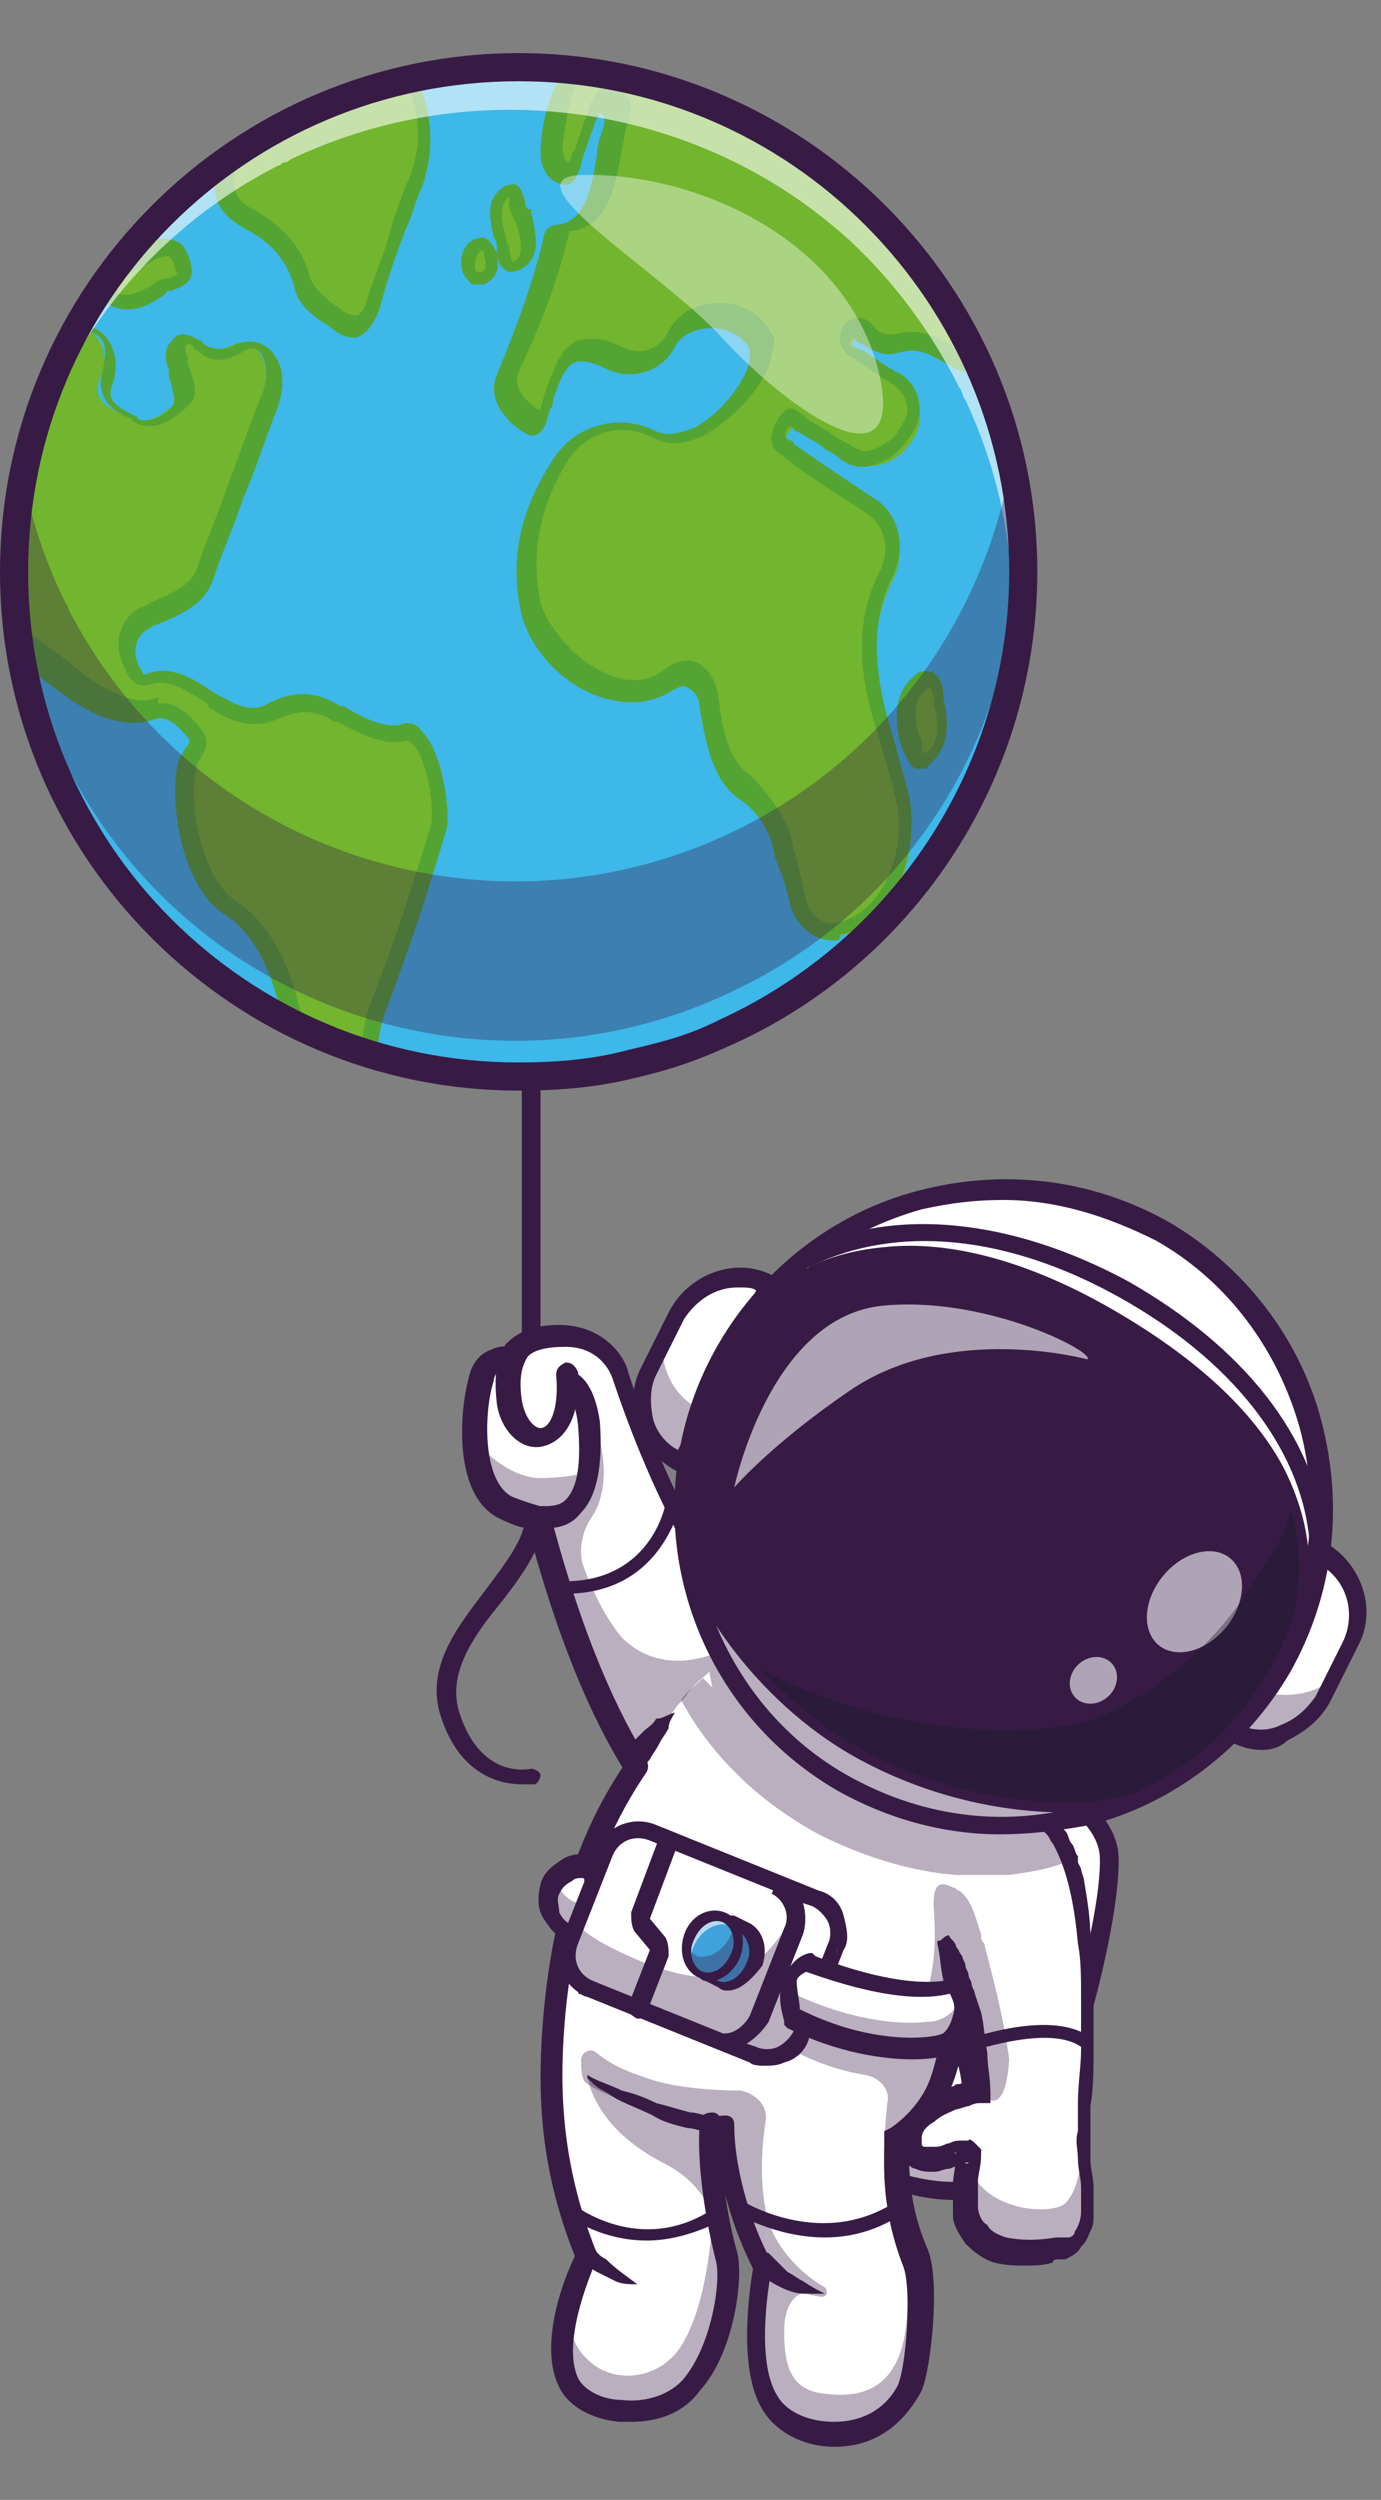 <?xml version="1.0" encoding="utf-8"?>
<!-- Generator: Adobe Illustrator 27.8.0, SVG Export Plug-In . SVG Version: 6.00 Build 0)  -->
<svg version="1.1" id="Calque_1" xmlns="http://www.w3.org/2000/svg" xmlns:xlink="http://www.w3.org/1999/xlink" x="0px" y="0px"
	 viewBox="0 0 44.2 80" style="enable-background:new 0 0 44.2 80;" xml:space="preserve">
<rect x="0" y="0" width="44.2" height="80" fill="#808080" stroke="none"/>
<style type="text/css">
	.st0{fill:#371B45;}
	.st1{fill:#3EB7E9;}
	.st2{clip-path:url(#SVGID_00000001651260011136949090000016118557512014330017_);}
	.st3{fill:#72B52E;}
	.st4{clip-path:url(#SVGID_00000055677720160991572080000007447779141805494168_);}
	.st5{fill:#54A433;}
	.st6{opacity:0.4;}
	.st7{fill:#FFFFFF;}
	.st8{opacity:0.6;}
	.st9{fill:none;}
	.st10{opacity:0.35;}
	.st11{opacity:0.3;}
	.st12{fill:#2A3856;}
	.st13{fill:none;stroke:#2A3856;stroke-width:0.58;stroke-linecap:round;stroke-miterlimit:10;}
	.st14{fill:#40A2DB;}
	.st15{fill:#131A27;}
</style>
<g>
	<g>
		<path class="st0" d="M17,46.9c-0.2,0-0.3-0.1-0.3-0.3V26.7c0-0.2,0.1-0.3,0.3-0.3s0.3,0.1,0.3,0.3v19.9
			C17.3,46.7,17.2,46.9,17,46.9z"/>
	</g>
	<g>
		<g>
			<path class="st1" d="M31.1,11.1c0.1,0.1,0.1,0.3,0.2,0.4c3.6,7.9,0.4,17.3-7.4,21.2S6.6,33.6,2.5,25.9c-0.1-0.1-0.2-0.3-0.2-0.4
				c-0.9-1.8-1.4-3.7-1.6-5.7C-0.1,13.5,3.2,7.1,9.2,4c0.1,0,0.1-0.1,0.2-0.1s0.2-0.1,0.2-0.1c6.1-3,13.2-1.7,17.9,2.6
				C28.9,7.7,30.1,9.3,31.1,11.1z"/>
		</g>
		<g>
			<g>
				<defs>
					<circle id="SVGID_1_" cx="16.6" cy="18.3" r="16.1"/>
				</defs>
				<clipPath id="SVGID_00000021119996098751647110000011808359009247871141_">
					<use xlink:href="#SVGID_1_"  style="overflow:visible;"/>
				</clipPath>
				<g style="clip-path:url(#SVGID_00000021119996098751647110000011808359009247871141_);">
					<g>
						<path class="st3" d="M25.1,27.3c-0.1-0.8-0.5-1.5-1.2-2c-0.8-0.6-1-1.8-1.2-2.7c-0.1-0.7-0.5-1.3-1.2-0.8
							c-1.6,1.1-3.9-0.6-4.4-2.2c-0.4-1.8,0-3.3,0.9-4.8c0.6-1,1.9-1.4,3-0.8c1.2,0.6,3.2-1.3,3.4-2.5c0-0.1,0-0.3,0-0.4
							c-0.5-1.1-2.2-1.2-2.8-0.2c-0.4,0.7-1.1,0.9-1.8,0.6c-1.3-0.7-1.7-0.1-2.1,1.1c-0.1,0.4-0.1,1.1-0.6,0.8s-0.9-0.9-0.7-1.5
							C17,10.5,17.6,9,18,7.5c0-0.1,0.1-0.2,0.2-0.2C19.7,7,19.6,5,19.9,3.9c0.1-0.4,0-0.6-0.2-0.7c-0.3-0.2-0.4,0-0.5,0.3
							C19,4,18.9,4.4,18.7,4.9c-0.1,0.2-0.1,0.6-0.4,0.6c-0.4-0.1-0.5-0.5-0.5-0.9c0.1-1,0.3-2.1,0.9-2.9c0.5-0.6,1.3-1,2-0.6
							c0.9,0.6,1.5,0.5,2.5,0c0.4-0.2,0.8-0.4,1.3-0.6c0.7-0.2,1.2-0.8,1.4-1.5s0.8-1.2,1.5-1.4c0.5-0.1,0.8-0.3,0.9-0.9
							c0.2-1,1-1.7,2-2c1.4-0.4,2.5-0.3,3.5,0.7c0.3,0.3,0.6,0.2,0.8,0.1c0.7-0.2,1.5-0.3,2.1-0.4c0.5-0.1,1.2,0.1,1.6,0.5
							c0.2,0.3,0.5,0.3,0.7,0.3c0.3,0,0.7-0.1,1.1-0.1c0.8-0.1,1.1,0.1,1.6,0.8c0.2,0.7-0.3,1.6-1,1.8c-0.2,0-0.4,0.1-0.6,0.1
							c-0.6,0-0.7,0.4-0.5,1.2c0.4,1.7-0.1,4.1-1.9,4.7c-0.4,0.1-0.7,0.3-0.5,1c0.1,0.4,0.2,0.8,0,1.2c-0.4,0.8-0.6,1.8-0.4,2.7
							c0.2,0.7-0.5,1.3-1.1,0.9c-0.7-0.4-1.4-0.9-2-1.4c-0.5-0.4-0.8-0.3-1,0.4c-0.2,0.6-0.5,1.2-0.6,1.7c-0.2,0.7-0.8,1.2-1.4,0.7
							c-0.8-0.5-1.2-0.7-1.9-0.5c-0.3,0.1-0.6,0-0.8-0.2c-0.3-0.2-0.6-0.4-0.7,0.1c-0.1,0.5,0.3,0.5,0.5,0.6
							c0.4,0.3,0.7,0.5,1.1,0.8c0.6,0.4,0.7,1.1,0.3,1.7c-0.4,0.6-1.2,1.1-1.9,0.6c-0.5-0.3-1-0.6-1.4-0.9c-0.2-0.1-0.4-0.4-0.7,0.1
							c-0.2,0.6,0.1,0.6,0.3,0.7c0.8,0.6,1.7,1.1,2.5,1.7c0.7,0.5,1,1.4,0.6,2.2c-0.8,1.6-0.7,3.3-0.1,5.1c0.2,0.7,0.4,1.4,0.6,2.2
							c0.3,1.5-0.4,3.7-2,4.1c-0.7,0.1-1.2-0.3-1.4-0.9C25.4,28.4,25.2,27.8,25.1,27.3z"/>
					</g>
					<g>
						<path class="st3" d="M-5.9,17.1c-0.7-1.4-0.6-2.5,1-3.1c2.3-1,4.6-2.1,6.9-3.2c0.4-0.2,0.8-0.4,1.1,0c0.3,0.4,0.3,0.8,0.1,1.3
							c-0.3,0.8,0.4,1,1,1.3c0.5,0.2,1-0.1,1.4-0.5s0-0.8-0.1-1.2c-0.1-0.3-0.2-0.6,0-0.8c0.2-0.3,0.4,0,0.6,0.1
							c0.4,0.3,0.7,0.3,1.2,0.1c0.4-0.2,0.8-0.2,1,0.2c0.3,0.4,0.2,0.9,0.1,1.4c-0.7,1.9-1.4,3.8-2.1,5.6c-0.3,0.8-1.2,1.1-1.9,1.4
							C3.7,20,3.7,20.8,4,21.4c0.1,0.2,0.3,0.4,0.5,0.3c0.9-0.4,1.6,0.3,2.3,0.7C7.3,22.8,8,23,8.6,22.7c0.7-0.4,1.3-0.3,2,0.1
							c0.6,0.3,1.3,0.8,2,0.6c0.9-0.3,1.4,2.4,1.2,3c-0.5,1.9-1.2,3.8-1.9,5.7c-0.4,1-0.4,2-0.1,3c0.2,0.5,0.3,1.1,0.4,1.6
							c0.1,0.3,0.3,0.7,0.1,1c-0.2,0.3-0.6,0-0.8-0.2C10.8,37,10.2,36,9.9,35c-0.2-0.7-0.4-1.4-0.6-2.1C9,31.5,8.5,30,7.2,29.2
							c-1.2-0.8-1.6-3.3-1.3-4.6c0.1-0.3,0.5-0.7,0.2-1c-0.3-0.4-0.8-0.9-1.3-0.7c-0.9,0.4-2-0.2-2.7-0.8c-0.7-0.5-1.4-1.1-2.2-1.5
							c-1.2-0.6-1.5-2-1.9-3.1c-0.3-0.9-1.7-2-2.7-1.9C-5.3,15.7-5.5,16.5-5.9,17.1z"/>
					</g>
					<g>
						<path class="st3" d="M46.2,16.1L46.2,16.1c0.1,0.5,0.6,1,0.2,1.4s-1.2,0.8-1.7,0.5c-0.8-0.3-1.2-0.2-1.9,0.2
							c-0.6,0.3-1.3,0.3-1.8-0.3c-0.5-0.6-0.5-1.5-0.2-2.2c0.4-1.1,1.5-2.3,2.7-2.2C44.7,13.5,45.8,15,46.2,16.1z"/>
					</g>
					<g>
						<path class="st3" d="M9.9,2.7c0.3-0.2,0.6-0.3,0.9-0.5C11.4,1.9,12.4,1,12.9,2c0.8,1.3,0.9,2.6,0.4,4
							c-0.4,1.2-0.9,2.4-1.3,3.7c-0.3,1-0.7,1.2-1.4,0.6c-0.4-0.3-0.8-0.6-1-1.2c-0.3-0.9-0.9-1.6-1.7-2C7.5,6.9,7,6.5,7.1,5.7
							c0.1-0.7,0.3-1.6,1-2C8.7,3.3,9.3,3,9.9,2.7L9.9,2.7z"/>
					</g>
					<g>
						<path class="st3" d="M5.2,9.3C4.7,9.6,4.3,9.8,3.8,9.6C3.6,9.5,3.4,9.4,3.4,9.1C3.3,8.8,3.6,8.7,3.8,8.6
							c0.3-0.2,0.6-0.3,0.9-0.5C5.2,7.8,5.8,7.6,6,8.4C6.1,9.2,5.4,9,5.2,9.3z"/>
					</g>
					<g>
						<path class="st3" d="M36.7,12.1c0.7-0.1,1.8,0.5,2.1,1c0.2,0.3-0.1,0.5-0.3,0.6c-0.5,0.1-1.8-0.6-2.1-1.1
							C36.3,12.4,36.4,12.2,36.7,12.1z"/>
					</g>
					<g>
						<path class="st3" d="M29.1,23.6c-0.1-0.6-0.2-1.4,0.4-1.8c0.4-0.3,0.5,0.3,0.6,0.7c0.1,0.6,0.2,1.4-0.4,1.8
							C29.2,24.6,29.3,23.9,29.1,23.6z"/>
					</g>
					<g>
						<path class="st3" d="M41.6,1.4c0.1,0.7-0.6,2.2-1.2,2.3c-0.2,0-0.4-0.1-0.3-0.3c0.2-0.7,0.5-1.6,1.1-2
							C41.3,1.3,41.5,1.2,41.6,1.4z"/>
					</g>
					<g>
						<path class="st3" d="M41.3,12.7c-0.2,0-0.6,0.5-0.8-0.2c-0.1-0.7,0.3-1,0.8-1.1c0.3-0.1,0.7-0.4,0.8,0.1
							C42.3,12.2,41.9,12.6,41.3,12.7z"/>
					</g>
					<g>
						<path class="st3" d="M47.8,16.3c0,0.2,0.4,0.6,0,0.7c-0.5,0.1-0.8-0.3-0.9-0.8c-0.1-0.3-0.4-0.7,0-0.8
							C47.6,15.2,47.6,15.9,47.8,16.3z"/>
					</g>
					<g>
						<path class="st3" d="M16.6,6.8c0.1,0.5,0.4,1.3-0.2,1.6C16,8.6,16,8.1,15.9,7.8c-0.1-0.5-0.4-1.3,0.1-1.7
							C16.6,5.8,16.4,6.7,16.6,6.8z"/>
					</g>
					<g>
						<path class="st3" d="M39.2,10c0.1,0.5,0.3,1.1-0.3,1.2c-0.4,0.1-0.4-0.4-0.5-0.7c-0.2-0.5-0.1-1,0.3-1.2
							C39.2,9.1,39.1,9.8,39.2,10z"/>
					</g>
					<g>
						<path class="st3" d="M15.7,8.1c0.1,0.3,0,0.6-0.2,0.7c-0.2,0.1-0.3,0-0.4-0.2c-0.1-0.3,0-0.6,0.2-0.8
							C15.5,7.7,15.6,7.9,15.7,8.1z"/>
					</g>
				</g>
			</g>
			<g>
				<defs>
					<circle id="SVGID_00000062162628044930032000000008672084359909765547_" cx="16.6" cy="18.3" r="16.1"/>
				</defs>
				<clipPath id="SVGID_00000150078312896165183060000015787682660050326924_">
					<use xlink:href="#SVGID_00000062162628044930032000000008672084359909765547_"  style="overflow:visible;"/>
				</clipPath>
				<g style="clip-path:url(#SVGID_00000150078312896165183060000015787682660050326924_);">
					<g>
						<path class="st5" d="M26.7,30.1c-0.7,0-1.2-0.5-1.4-1.1c-0.1-0.4-0.2-0.9-0.4-1.3l-0.1-0.3c-0.1-0.7-0.5-1.4-1.1-1.8
							c-0.9-0.6-1.1-1.8-1.3-2.9c0-0.4-0.2-0.6-0.4-0.7c-0.1-0.1-0.3,0-0.5,0.1c-0.6,0.4-1.4,0.5-2.3,0.2c-1.2-0.4-2.2-1.5-2.5-2.6
							l0,0c-0.4-1.7-0.1-3.3,1-5c0.7-1.1,2.1-1.5,3.3-0.9c0.4,0.2,0.9,0,1.2-0.1c0.8-0.4,1.7-1.5,1.8-2.2c0-0.2,0-0.3,0-0.3
							c-0.2-0.5-0.8-0.7-1.2-0.7c-0.5,0-1,0.2-1.2,0.6c-0.4,0.8-1.4,1.1-2.2,0.7c-0.4-0.2-0.8-0.3-1-0.2c-0.3,0.1-0.5,0.6-0.7,1.2
							c0,0.1,0,0.2-0.1,0.3c-0.1,0.3-0.1,0.6-0.4,0.8c-0.2,0.1-0.3,0-0.5-0.1c-0.6-0.4-1.1-1.1-0.8-1.8c0.7-1.7,1.2-3.1,1.5-4.4
							c0-0.2,0.2-0.4,0.4-0.4c0.9-0.1,1.1-1,1.3-2.2c0-0.3,0.1-0.6,0.2-0.9c0.1-0.3,0-0.4-0.1-0.5l0,0c0,0,0,0.1-0.1,0.2
							C19,4,19,4.1,18.9,4.3c-0.1,0.3-0.2,0.6-0.3,0.9v0.1C18.5,5.5,18.4,6,18,5.9c-0.5-0.1-0.7-0.6-0.7-1c0-0.7,0.2-2,1-3
							c0.5-0.7,1.6-1.2,2.4-0.6c0.7,0.5,1.3,0.5,2.2,0l0,0c0.4-0.2,0.8-0.4,1.3-0.6c0.6-0.2,1.1-0.7,1.2-1.3
							c0.2-0.8,0.9-1.4,1.7-1.6c0.4-0.1,0.6-0.3,0.7-0.7c0.2-1,1-1.9,2.1-2.2C31.8-6,33-5.8,34-4.7c0.1,0.1,0.3,0.1,0.5,0.1h0.1
							c0.3-0.1,0.6-0.1,0.9-0.2C35.9-5,36.3-5,36.7-5.1c0.6-0.2,1.4,0.1,1.8,0.6c0.1,0.2,0.3,0.2,0.5,0.2c0.2,0,0.4,0,0.6-0.1
							c0.2,0,0.3,0,0.4,0c0.9-0.1,1.3,0.1,1.8,0.9l0,0l0,0c0.2,0.9-0.4,1.9-1.1,2.1c-0.2,0.1-0.5,0.1-0.7,0.1c-0.1,0-0.2,0-0.3,0.1
							s-0.1,0.3,0,0.8c0.4,1.7,0,4.3-2.1,5.1c-0.3,0.1-0.5,0.2-0.3,0.7c0.2,0.5,0.1,1,0,1.3c-0.4,0.9-0.6,1.8-0.3,2.5
							c0.1,0.4,0,0.9-0.3,1.1c-0.3,0.3-0.8,0.3-1.2,0c-0.6-0.3-1.3-0.8-2-1.3c-0.2-0.2-0.3-0.2-0.4-0.2c0,0-0.1,0.1-0.3,0.4
							c-0.1,0.3-0.2,0.5-0.3,0.8s-0.3,0.6-0.3,0.9c-0.1,0.5-0.4,0.9-0.8,1c-0.3,0.1-0.7,0-1-0.2c-0.7-0.4-1-0.6-1.7-0.4
							c-0.3,0.1-0.7,0-1.1-0.3c-0.1,0-0.2-0.1-0.3-0.2c0,0,0,0.1-0.1,0.1c0,0.2,0,0.2,0.1,0.2s0.2,0.1,0.3,0.1
							c0.3,0.2,0.6,0.4,0.9,0.6c0.1,0,0.1,0.1,0.2,0.1c0.4,0.2,0.6,0.5,0.7,0.9c0.1,0.4,0,0.8-0.3,1.2c-0.3,0.5-0.8,0.8-1.2,0.9
							c-0.4,0.1-0.7,0-1-0.2c-0.2-0.2-0.5-0.3-0.7-0.5c-0.2-0.1-0.5-0.3-0.7-0.4c0,0-0.1,0-0.1-0.1c0,0-0.1,0-0.1-0.1
							c0,0,0,0.1-0.1,0.1c-0.1,0.3-0.1,0.3,0.1,0.4c0,0,0.1,0,0.1,0.1c0.7,0.5,1.6,1.1,2.5,1.7c0.9,0.5,1.1,1.6,0.7,2.5
							c-0.7,1.3-0.7,2.9-0.1,4.9c0.2,0.7,0.4,1.4,0.6,2.2c0.3,1.5-0.3,4-2.2,4.4C26.9,30.1,26.8,30.1,26.7,30.1z M25.4,27.2l0.1,0.3
							c0.1,0.4,0.2,0.9,0.3,1.3s0.5,0.9,1.1,0.7c1.5-0.4,2.1-2.5,1.8-3.8c-0.2-0.9-0.4-1.5-0.6-2.2c-0.7-2.1-0.7-3.8,0.1-5.3
							c0.3-0.7,0.1-1.4-0.5-1.8c-0.9-0.6-1.9-1.2-2.5-1.7c0,0-0.1,0-0.1-0.1c-0.2-0.1-0.6-0.3-0.3-1c0.1-0.2,0.2-0.4,0.4-0.5
							s0.4,0.1,0.5,0.2c0,0,0.1,0,0.1,0.1c0.2,0.1,0.5,0.3,0.7,0.4c0.2,0.2,0.5,0.3,0.8,0.5c0.2,0.1,0.4,0.2,0.6,0.1
							c0.3-0.1,0.7-0.3,0.9-0.7c0.2-0.3,0.3-0.5,0.2-0.8c0-0.2-0.2-0.4-0.4-0.6c-0.1,0-0.1-0.1-0.2-0.1c-0.3-0.2-0.6-0.4-0.9-0.6
							c0,0-0.1,0-0.1-0.1c-0.2-0.1-0.6-0.3-0.5-0.8c0-0.1,0.1-0.4,0.4-0.5c0.3-0.1,0.6,0.1,0.7,0.3c0.2,0.2,0.4,0.2,0.6,0.2
							c0.9-0.2,1.3,0,2.1,0.5l0,0c0.2,0.2,0.4,0.2,0.5,0.2c0.2-0.1,0.4-0.3,0.5-0.7c0.1-0.3,0.2-0.7,0.4-1c0.1-0.2,0.2-0.5,0.3-0.7
							c0.1-0.3,0.2-0.7,0.6-0.8c0.2-0.1,0.5,0,0.8,0.2c0.7,0.5,1.4,1,2,1.4c0.2,0.1,0.4,0.1,0.6,0s0.2-0.3,0.2-0.6
							c-0.3-0.9-0.1-1.9,0.4-2.9c0.1-0.2,0.1-0.6,0-1c-0.2-0.8,0.1-1.1,0.6-1.3c1.6-0.5,2.2-2.8,1.7-4.4c-0.1-0.4-0.2-0.9,0-1.2
							c0.1-0.2,0.4-0.3,0.7-0.3c0.2,0,0.4,0,0.6-0.1c0.5-0.1,0.9-0.9,0.8-1.5c-0.3-0.4-0.6-0.5-1.2-0.4c-0.1,0-0.3,0-0.5,0
							c-0.2,0-0.4,0-0.6,0.1c-0.4,0.1-0.7-0.1-1-0.4c-0.3-0.3-0.9-0.5-1.3-0.4S36-4.4,35.5-4.3c-0.3,0.1-0.6,0.1-0.9,0.2h-0.1
							c-0.3,0.1-0.6,0.2-1-0.2c-0.7-1-1.7-1.2-3.1-0.7c-0.9,0.3-1.6,1-1.8,1.9c-0.2,0.6-0.5,1-1.1,1.1s-1.1,0.6-1.3,1.2
							C26,0,25.4,0.7,24.6,0.9c-0.4,0.1-0.8,0.3-1.2,0.5l0,0c-0.9,0.5-1.7,0.6-2.8,0C20,1,19.3,1.5,18.9,1.9C18.2,2.8,18.1,4,18,4.7
							c0,0.2,0.1,0.5,0.2,0.5L18.3,5c0-0.1,0-0.1,0.1-0.2c0.1-0.3,0.2-0.6,0.3-0.9c0.1-0.2,0.1-0.4,0.2-0.6s0.2-0.4,0.4-0.5
							c0.1-0.1,0.3,0,0.5,0.1c0.4,0.2,0.5,0.5,0.3,1C20,4.1,20,4.4,19.9,4.8c-0.2,1.1-0.4,2.5-1.7,2.6c0,0,0,0,0,0.1
							c-0.3,1.3-0.8,2.7-1.6,4.4c-0.2,0.5,0.2,0.9,0.6,1.2c0,0,0,0,0.1,0c0-0.1,0.1-0.3,0.1-0.4c0-0.1,0.1-0.2,0.1-0.3
							c0.3-0.8,0.5-1.3,1-1.5c0.4-0.1,0.8-0.1,1.4,0.2c0.6,0.3,1.2,0.1,1.5-0.5s0.9-0.9,1.7-0.9c0.7,0,1.3,0.4,1.6,1
							c0.1,0.1,0.1,0.3,0,0.6c-0.1,0.9-1.1,2-2.1,2.6c-0.6,0.3-1.2,0.4-1.7,0.1c-1-0.5-2.1-0.2-2.7,0.7c-1,1.6-1.2,3.1-0.9,4.6
							c0.3,0.9,1.2,1.9,2.2,2.3c0.5,0.2,1.2,0.3,1.8-0.2c0.4-0.3,0.8-0.3,1-0.2c0.4,0.2,0.6,0.6,0.7,1.1c0.1,1,0.3,2,1,2.5
							C24.8,25.6,25.3,26.4,25.4,27.2z"/>
					</g>
					<g>
						<path class="st5" d="M12.2,38c-0.2,0-0.4-0.1-0.6-0.3l-0.1-0.1c-0.8-0.5-1.5-1.4-1.8-2.6c-0.1-0.2-0.1-0.4-0.2-0.6
							c-0.1-0.5-0.3-1.1-0.4-1.6c-0.3-1.2-0.7-2.8-2-3.6c-1.3-0.9-1.7-3.6-1.4-4.8c0-0.1,0.1-0.2,0.2-0.4c0.2-0.3,0.2-0.3,0.1-0.4
							c-0.3-0.4-0.7-0.7-1-0.6c-0.8,0.3-1.8,0.1-3-0.8c-0.7-0.5-1.4-1.1-2.2-1.5c-1-0.5-1.4-1.7-1.7-2.7C-2,17.9-2,17.7-2.1,17.6
							c-0.3-0.8-1.6-1.8-2.5-1.7c-0.5,0.1-0.7,0.5-0.9,1c-0.1,0.1-0.1,0.3-0.2,0.4l-0.2,0.4l-0.2-0.4c-0.4-0.9-0.5-1.6-0.3-2.2
							c0.2-0.5,0.7-1,1.4-1.2c2.3-1,4.6-2.1,6.9-3.2H2c0.4-0.2,0.9-0.5,1.4,0.1c0.3,0.4,0.4,0.9,0.2,1.5c-0.2,0.5,0.1,0.7,0.7,1
							c0,0,0.1,0,0.1,0.1c0.4,0.2,1-0.2,1.1-0.4c0.1-0.1,0.1-0.2,0-0.6c0-0.1-0.1-0.3-0.1-0.4c0-0.1,0-0.1,0-0.2
							c-0.1-0.2-0.2-0.6,0.1-0.9c0.3-0.4,0.7-0.1,0.9,0c0,0,0.1,0,0.1,0.1c0.3,0.2,0.6,0.2,0.9,0.1c0.5-0.3,1.1-0.2,1.4,0.3
							c0.3,0.4,0.3,1,0.1,1.6c-0.4,1-0.7,2-1.1,2.9c-0.3,0.9-0.7,1.8-1,2.7C6.5,19.4,5.7,19.7,5,20c-0.1,0-0.2,0.1-0.2,0.1
							c-0.2,0.1-0.3,0.2-0.4,0.4c-0.1,0.3-0.1,0.6,0.1,0.9c0.1,0.2,0.1,0.2,0.1,0.2l0,0c0.9-0.4,1.7,0.2,2.3,0.6
							c0.1,0,0.1,0.1,0.2,0.1c0.2,0.1,0.9,0.6,1.5,0.2c0.8-0.4,1.5-0.4,2.3,0.1H11c0.5,0.3,1.2,0.7,1.8,0.6c0.2-0.1,0.5-0.1,0.7,0.2
							c0.7,0.7,0.9,2.6,0.8,3.1c-0.5,1.7-1.1,3.6-1.9,5.7c-0.4,1-0.4,1.9-0.1,2.8c0.2,0.5,0.3,1.1,0.4,1.6c0,0.1,0,0.2,0.1,0.3
							c0.1,0.3,0.2,0.6,0,0.9C12.5,38,12.4,38,12.2,38C12.3,38,12.2,38,12.2,38z M5.2,22.5c0.5,0,1,0.5,1.2,0.8c0.4,0.4,0.1,0.8,0,1
							c-0.1,0.1-0.1,0.2-0.1,0.2C6,25.6,6.4,28,7.5,28.8c1.4,0.9,1.9,2.6,2.2,3.9c0.1,0.5,0.3,1,0.4,1.6c0.1,0.2,0.1,0.4,0.2,0.6
							c0.3,1,0.8,1.9,1.6,2.3c0.1,0,0.1,0.1,0.2,0.1c0.1,0.1,0.2,0.2,0.3,0.2l0,0c0.1-0.1,0-0.3-0.1-0.5c0-0.1-0.1-0.2-0.1-0.3
							c-0.1-0.5-0.2-1.1-0.4-1.6c-0.3-1-0.3-2.1,0.1-3.1c0.8-2,1.4-4,1.9-5.6c0.1-0.5-0.1-2.1-0.6-2.6c-0.1-0.1-0.2-0.1-0.2-0.1
							c-0.8,0.2-1.6-0.3-2.2-0.6h-0.1c-0.6-0.4-1.1-0.4-1.8-0.1c-0.6,0.3-1.4,0.2-2.1-0.3c-0.1,0-0.1-0.1-0.2-0.2
							c-0.6-0.4-1.2-0.8-1.8-0.6c-0.3,0.1-0.6,0-0.8-0.5c-0.2-0.4-0.3-0.9-0.1-1.3c0.1-0.3,0.4-0.6,0.7-0.7c0.1,0,0.2-0.1,0.2-0.1
							c0.6-0.3,1.3-0.5,1.5-1.1c0.3-0.9,0.7-1.8,1-2.7c0.4-1,0.7-2,1.1-2.9c0.1-0.3,0.2-0.8,0-1.2c-0.1-0.2-0.3-0.4-0.7-0.1
							c-0.5,0.3-1,0.3-1.4-0.1c0,0-0.1,0-0.1-0.1c0,0-0.1-0.1-0.2-0.1l0,0c-0.1,0.1-0.1,0.2,0,0.4c0,0.1,0,0.1,0,0.2
							c0,0.1,0.1,0.2,0.1,0.3C6.2,12.2,6.4,12.7,6,13c-0.6,0.6-1.2,0.8-1.7,0.5c0,0-0.1,0-0.1-0.1c-0.5-0.2-1.2-0.6-0.9-1.6
							c0.1-0.5,0.1-0.8-0.1-1s-0.3-0.2-0.7,0H2.4C0.1,12-2.2,13-4.5,14c-0.6,0.2-1,0.5-1.2,1c-0.1,0.4-0.1,0.8,0.1,1.3
							c0.3-0.5,0.6-1.1,1.3-1.2c1.2-0.1,2.6,1,3,2c0.1,0.1,0.1,0.3,0.2,0.4c0.3,1,0.7,2,1.6,2.5c0.8,0.5,1.5,1,2.2,1.6
							c1,0.7,1.8,1,2.4,0.7C5,22.6,5.1,22.5,5.2,22.5z"/>
					</g>
					<g>
						<path class="st5" d="M41.9,18.6c-0.5,0-0.9-0.2-1.2-0.6c-0.5-0.6-0.6-1.5-0.2-2.4c0.5-1.2,1.6-2.4,3-2.4
							c1.4,0.1,2.6,1.7,2.9,2.8l0,0v0.1c0,0.1,0.1,0.2,0.1,0.4c0.1,0.3,0.3,0.7-0.1,1.1s-1.3,0.9-2,0.5c-0.7-0.2-1-0.2-1.7,0.2
							C42.6,18.5,42.2,18.6,41.9,18.6z M43.4,13.7c-1.1,0-2,1-2.4,2c-0.1,0.4-0.4,1.3,0.2,1.9c0.4,0.5,1,0.4,1.5,0.2
							c0.8-0.4,1.2-0.5,2.1-0.2l0,0c0.4,0.2,1.1-0.1,1.4-0.4c0.1-0.1,0.1-0.2,0-0.5c-0.1-0.2-0.1-0.3-0.2-0.5l0,0l0,0
							C45.5,15,44.5,13.8,43.4,13.7L43.4,13.7z"/>
					</g>
					<g>
						<path class="st5" d="M11.3,10.8c-0.3,0-0.6-0.2-0.8-0.4c-0.1,0-0.1-0.1-0.2-0.1C9.9,10,9.5,9.7,9.4,9.1c-0.3-1-1-1.5-1.6-1.8
							C7.5,7.1,6.7,6.7,6.9,5.6l0,0C7,4.9,7.2,3.9,8,3.5C8.4,3.2,8.8,3,9.2,2.7c0.1-0.1,0.2-0.1,0.3-0.2l0,0l0.3-0.1
							c0.3-0.1,0.5-0.3,0.8-0.4c0.1,0,0.2-0.1,0.3-0.2c0.5-0.3,1-0.6,1.5-0.5c0.3,0.1,0.5,0.2,0.6,0.5c0.8,1.4,1,2.8,0.5,4.2
							c-0.2,0.4-0.3,0.9-0.5,1.3c-0.3,0.8-0.6,1.6-0.8,2.4c-0.2,0.7-0.5,1-0.8,1.1C11.4,10.8,11.3,10.8,11.3,10.8z M10.2,2.8
							L10.2,2.8L10,2.9C9.8,3,9.6,3.1,9.5,3.2C9.1,3.4,8.7,3.7,8.3,3.9C7.7,4.2,7.6,5,7.5,5.6l0,0C7.4,6.2,7.7,6.5,8.1,6.7
							c0.7,0.4,1.5,1,1.8,2.1c0.1,0.4,0.4,0.6,0.7,0.9c0.1,0,0.1,0.1,0.2,0.1c0.2,0.2,0.4,0.3,0.6,0.3c0.1,0,0.3-0.2,0.4-0.7
							c0.3-0.8,0.6-1.6,0.8-2.4c0.2-0.5,0.3-0.9,0.5-1.3c0.5-1.3,0.3-2.4-0.4-3.7c-0.1-0.2-0.2-0.2-0.3-0.3
							c-0.3-0.1-0.8,0.2-1.1,0.4c-0.1,0.1-0.2,0.1-0.3,0.2C10.6,2.5,10.4,2.7,10.2,2.8z"/>
					</g>
					<g>
						<path class="st5" d="M4.1,9.9c-0.1,0-0.3,0-0.5-0.1C3.3,9.7,3.1,9.4,3,9.1C2.9,8.6,3.3,8.5,3.4,8.4h0.1C3.7,8.3,3.9,8.2,4,8.1
							C4.1,8,4.2,8,4.4,7.9c0.5-0.3,0.9-0.3,1.2-0.2C5.9,7.8,6,8.1,6.1,8.4c0.2,0.7-0.4,0.8-0.6,0.9c-0.1,0-0.2,0-0.2,0.1l0,0l0,0
							C4.9,9.7,4.5,9.9,4.1,9.9z M5.4,8.2c-0.1,0-0.3,0-0.6,0.2C4.7,8.5,4.5,8.5,4.4,8.6C4.2,8.7,4.1,8.8,3.9,8.9c0,0-0.1,0-0.1,0.1
							C3.6,9,3.6,9,3.6,9.1c0,0.2,0.1,0.2,0.2,0.3c0.3,0.1,0.6,0,1.1-0.3C5,9,5.2,8.9,5.4,8.9c0.3-0.1,0.3-0.1,0.2-0.3
							C5.6,8.4,5.5,8.3,5.4,8.2C5.5,8.2,5.4,8.2,5.4,8.2z"/>
					</g>
					<g>
						<path class="st5" d="M38.5,13.9c-0.7,0-1.9-0.7-2.2-1.2c-0.1-0.1-0.1-0.3-0.1-0.4c0.1-0.2,0.2-0.3,0.5-0.4l0,0l0,0
							c0.8-0.1,1.9,0.5,2.4,1.1c0.2,0.3,0.1,0.5,0.1,0.6c-0.1,0.2-0.3,0.4-0.5,0.4C38.6,13.9,38.5,13.9,38.5,13.9z M36.8,12.3
							c-0.1,0-0.1,0.1-0.1,0.1l0,0c0.3,0.4,1.4,1,1.9,0.9c0.1,0,0.1-0.1,0.1-0.1v-0.1C38.4,12.8,37.4,12.3,36.8,12.3z"/>
					</g>
					<g>
						<path class="st5" d="M29.5,24.6c-0.1,0-0.1,0-0.2,0c-0.2-0.1-0.3-0.4-0.4-0.6c0-0.1-0.1-0.2-0.1-0.3l0,0l0,0
							c-0.1-0.4-0.3-1.5,0.5-2.1c0.2-0.2,0.4-0.1,0.5-0.1c0.3,0.1,0.4,0.5,0.4,0.8c0,0.1,0,0.1,0,0.1c0.3,1.2-0.1,1.8-0.5,2.1
							C29.7,24.6,29.6,24.6,29.5,24.6z M29.4,23.5c0.1,0.1,0.1,0.2,0.1,0.4c0,0.1,0,0.2,0.1,0.2l0,0c0.4-0.2,0.5-0.8,0.3-1.5
							c0,0,0-0.1,0-0.2s-0.1-0.3-0.1-0.4l0,0C29.3,22.2,29.2,22.7,29.4,23.5z"/>
					</g>
					<g>
						<path class="st5" d="M40.4,4c-0.2,0-0.3-0.1-0.4-0.2c-0.2-0.2-0.2-0.4-0.1-0.5C39.9,3.2,40,3.1,40,3c0.2-0.6,0.5-1.4,1.1-1.8
							c0.1-0.1,0.3-0.2,0.6-0.1c0.1,0,0.2,0.1,0.2,0.3l0,0C42,2.2,41.3,3.8,40.6,4C40.5,4,40.4,4,40.4,4z M40.3,3.4L40.3,3.4
							L40.3,3.4z M40.4,3.4L40.4,3.4L40.4,3.4z M40.3,3.4C40.4,3.4,40.4,3.4,40.3,3.4c0.4-0.1,1-1.2,1-1.9l0,0
							c-0.5,0.3-0.7,0.9-0.9,1.5C40.4,3.2,40.4,3.3,40.3,3.4z"/>
					</g>
					<g>
						<path class="st5" d="M40.8,13.2c-0.1,0-0.1,0-0.2,0c-0.2-0.1-0.3-0.4-0.3-0.5c-0.1-0.4-0.1-1.2,1-1.4c0,0,0.1,0,0.2-0.1
							c0.2-0.1,0.4-0.2,0.6-0.1c0.1,0.1,0.2,0.2,0.3,0.4c0.1,0.3,0.1,0.7-0.1,0.9c-0.2,0.3-0.5,0.5-1,0.6l0,0l0,0c0,0-0.1,0-0.1,0.1
							C41.1,13.1,40.9,13.2,40.8,13.2z M41.9,11.5c0,0-0.1,0.1-0.2,0.1c-0.1,0-0.2,0.1-0.3,0.1c-0.7,0.1-0.7,0.5-0.6,0.8
							c0,0.1,0,0.1,0,0.1s0.1,0,0.1-0.1c0.1-0.1,0.2-0.1,0.3-0.1c0.3,0,0.5-0.2,0.6-0.4C41.9,12,41.9,11.8,41.9,11.5L41.9,11.5
							C41.9,11.6,41.9,11.5,41.9,11.5z"/>
					</g>
					<g>
						<path class="st5" d="M47.6,17.3c-0.1,0-0.3,0-0.4-0.1c-0.3-0.2-0.5-0.6-0.6-0.9c0,0,0-0.1-0.1-0.2c-0.1-0.2-0.2-0.5-0.1-0.7
							c0-0.1,0.1-0.2,0.3-0.3c0.8-0.2,1,0.4,1.1,0.8c0,0.1,0.1,0.2,0.1,0.3v0.1v0.1c0,0,0,0.1,0.1,0.1c0.1,0.1,0.2,0.3,0.1,0.5
							S47.8,17.3,47.6,17.3C47.8,17.3,47.7,17.3,47.6,17.3z M47,15.6c0,0.1,0.1,0.2,0.1,0.2c0,0.1,0.1,0.2,0.1,0.3
							c0.1,0.3,0.2,0.5,0.3,0.6c0,0,0.1,0.1,0.2,0l0,0c-0.1-0.1-0.1-0.2-0.1-0.3c0-0.1-0.1-0.2-0.1-0.3C47.3,15.6,47.2,15.6,47,15.6
							z"/>
					</g>
					<g>
						<path class="st5" d="M16.3,8.7C16.2,8.7,16.2,8.7,16.3,8.7C16,8.6,15.9,8.3,15.9,8V7.9c0-0.1,0-0.2-0.1-0.3
							c-0.1-0.5-0.3-1.2,0.3-1.6c0.1-0.1,0.3-0.1,0.4-0.1c0.2,0.1,0.2,0.3,0.3,0.5c0,0.1,0,0.2,0.1,0.3H17v0.1
							c0.1,0.5,0.4,1.4-0.3,1.8C16.5,8.7,16.4,8.7,16.3,8.7z M16.3,6.3C16.3,6.3,16.2,6.3,16.3,6.3C16,6.5,16,7,16.2,7.6
							c0,0.1,0,0.2,0.1,0.3V8c0,0.1,0.1,0.4,0.1,0.4l0,0c0.4-0.2,0.3-0.7,0.1-1.3l0,0c-0.1-0.1-0.1-0.3-0.2-0.4
							C16.3,6.4,16.3,6.3,16.3,6.3z"/>
					</g>
					<g>
						<path class="st5" d="M38.9,11.5c-0.1,0-0.2,0-0.2-0.1c-0.2-0.1-0.3-0.4-0.3-0.6c0-0.1,0-0.2-0.1-0.2c-0.2-0.6-0.1-1.2,0.4-1.5
							C38.8,9,39,9,39.1,9.1c0.2,0.1,0.3,0.4,0.3,0.5s0,0.2,0,0.2l0,0v0.1C39.5,10.4,39.7,11.2,38.9,11.5
							C39,11.5,38.9,11.5,38.9,11.5z M38.9,9.6c-0.2,0.1-0.3,0.5-0.1,0.8c0,0.1,0.1,0.2,0.1,0.3s0,0.2,0.1,0.3l0,0
							c0.2-0.1,0.3-0.2,0.1-0.9C39,10,39,9.9,39,9.8C38.9,9.7,38.9,9.6,38.9,9.6z"/>
					</g>
					<g>
						<path class="st5" d="M15.3,9.1c-0.1,0-0.1,0-0.2,0C15,9,14.9,8.9,14.8,8.7c-0.1-0.4,0-0.8,0.3-1c0.2-0.1,0.3-0.1,0.4-0.1
							c0.2,0.1,0.3,0.3,0.4,0.5l0,0c0.1,0.5,0,0.8-0.4,1C15.5,9.1,15.4,9.1,15.3,9.1z M15.4,8L15.4,8c-0.2,0.2-0.2,0.4-0.2,0.6
							c0,0.1,0.1,0.1,0.1,0.1s0,0,0.1,0s0.2-0.1,0.1-0.5C15.5,8,15.4,8,15.4,8z"/>
					</g>
				</g>
			</g>
		</g>
		<g class="st6">
			<path class="st7" d="M18.6,5.6c3.6-0.1,8.4,2,9.5,6.2c1,4-2.8,1.4-5-1C21.3,8.8,16.1,5.7,18.6,5.6z"/>
		</g>
		<g class="st8">
			<path class="st7" d="M8.9,5.3C9,5.3,9,5.2,9.1,5.2s0.2-0.1,0.2-0.1c6.1-2.9,13.2-1.7,17.9,2.6c1.4,1.3,2.6,2.9,3.5,4.7
				c0.1,0.1,0.1,0.3,0.2,0.4c1.4,3,1.8,6.2,1.3,9.3c0.8-3.4,0.6-7.1-1-10.6c-0.1-0.1-0.1-0.3-0.2-0.4c-0.9-1.8-2.1-3.4-3.5-4.7
				C22.8,2.1,15.7,0.8,9.6,3.8c-0.1,0-0.2,0.1-0.2,0.1C9.3,3.9,9.3,4,9.2,4c-4.7,2.4-7.7,6.9-8.5,11.8C1.7,11.4,4.6,7.5,8.9,5.3z"/>
		</g>
		<g>
			<circle class="st9" cx="16.6" cy="18.3" r="16.1"/>
		</g>
		<g>
			<path class="st0" d="M16.6,34.9C7.5,34.9,0,27.5,0,18.3S7.5,1.7,16.6,1.7s16.6,7.4,16.6,16.6c0,6.5-3.8,12.4-9.7,15.1
				c-1.1,0.5-1.9,0.8-3.2,1.1l0,0C19.1,34.8,17.9,34.9,16.6,34.9z M20.2,34.1L20.2,34.1L20.2,34.1z M16.6,2.6
				c-8.7,0-15.7,7-15.7,15.7S7.9,34,16.6,34c1.2,0,2.4-0.1,3.5-0.4c1.3-0.3,2-0.5,3-1c5.6-2.6,9.2-8.2,9.2-14.3
				C32.3,9.7,25.3,2.6,16.6,2.6z"/>
		</g>
		<g class="st10">
			<path class="st0" d="M23.7,31.6c-7.8,3.9-17.3,0.9-21.4-6.8c-0.1-0.1-0.2-0.3-0.2-0.4c-0.9-1.8-1.4-3.7-1.6-5.7
				c-0.1-1.4-0.1-2.7,0.1-4.1c0.3,1.6,0.7,3.1,1.5,4.7c0.1,0.1,0.1,0.3,0.2,0.4c4.1,7.7,13.6,10.7,21.4,6.8
				c4.8-2.4,7.9-6.9,8.7-11.9C33.5,21.4,30.2,28.4,23.7,31.6z"/>
		</g>
	</g>
	<g>
		<g>
			<g>
				<path class="st7" d="M28.7,55c0,0,6.6,1.7,6.8,4.3c0.2,2.3-2.3,9.9-3.7,10.7c-1.1,0.6-4.3-0.5-4.3-0.5"/>
			</g>
			<g class="st10">
				<path class="st0" d="M35.5,59.7c-0.1,2.7-2.4,9.5-3.7,10.3c-1.1,0.6-4.3-0.5-4.3-0.5l0.5-3c0,0,3.2,1.1,4.3,0.5
					C33.3,66.4,34.8,62.7,35.5,59.7z"/>
			</g>
			<g>
				<path class="st0" d="M30.5,70.4c-1.5,0-3.1-0.8-3.2-0.8c-0.2-0.1-0.2-0.3-0.1-0.4c0.1-0.2,0.3-0.2,0.4-0.1c0,0,2.9,1.4,4.4,0.3
					c1.3-0.9,3.3-7.8,3.2-10c-0.1-1.5-2.8-2.7-3.9-3c-0.2-0.1-0.3-0.2-0.2-0.4s0.2-0.3,0.4-0.2s4.2,1.4,4.3,3.6
					c0.1,2.3-1.8,9.4-3.4,10.6C31.9,70.3,31.2,70.4,30.5,70.4z"/>
			</g>
			<g>
				<path class="st7" d="M21.1,55.8c0,0,0.3,2.3-0.7,0.7c-0.9-1.5-2.1-3.9-3.1-7.9v-0.1c0,0-0.5,0-1-0.3c-1.3-0.7-1-3.2-0.8-4.1
					c0.3-1,1-0.8,1-0.8c0.2-0.4,0.7-0.6,1.6-0.6c1.6,0,1.9,1.3,1.9,1.3c1.4,4.3,3.2,6.9,4.2,8.2c0.5,0.7,0.9,1,0.9,1L21.1,55.8z"/>
			</g>
			<g class="st10">
				<path class="st0" d="M21.1,55.8c0,0,0.3,2.3-0.7,0.7c-0.9-1.5-2.1-3.9-3.1-7.9c0.3-0.1,0.8-0.2,1.1-0.5c0.7-0.6,0.8-2,0.8-2
					c0.3,1.3,0,2.1-0.3,2.5c-0.3,0.5-0.4,1.1-0.2,1.6c0.3,0.8,0.7,1.6,1.2,2.2c1.3,1.3,3.2,0.7,4.3-0.3c0.5,0.7,0.9,1,0.9,1
					L21.1,55.8z"/>
			</g>
			<g class="st10">
				<path class="st0" d="M16.8,48.5c0,0,1.2,0.4,2-1.4c0,0-0.5,0.2-1.6,0.2c-1.1-0.1-1.9-1.1-1.9-1.1S15.2,48.1,16.8,48.5z"/>
			</g>
			<g>
				<path class="st0" d="M24.8,53.3c-0.1,0-0.2,0-0.2-0.1c-0.1-0.1-2.8-2.5-5-9.1l0,0c0,0-0.3-1-1.5-1c-0.6,0-1,0.1-1.2,0.3
					c-0.2,0.3-0.3,0.7-0.2,1.4c0.1,0.6,0.4,0.9,0.6,0.9c0.3,0,0.6-0.6,0.5-1.7c0-0.2,0.1-0.3,0.3-0.4c0.2,0,0.3,0.1,0.4,0.3
					c0.1,1.7-0.6,2.3-1.2,2.4c-0.7,0.1-1.3-0.6-1.4-1.4c-0.1-0.9,0-1.5,0.3-1.9c0.4-0.4,0.9-0.6,1.7-0.6c1.4,0,2.1,1,2.2,1.5
					c2.1,6.4,4.8,8.8,4.8,8.8c0.1,0.1,0.2,0.3,0,0.5C25,53.3,24.9,53.3,24.8,53.3z"/>
			</g>
			<g>
				<path class="st0" d="M22.1,58.9c-0.1,0-0.1,0-0.2,0c-0.1-0.1-2.8-1.7-5-10c-0.2,0-0.5-0.1-0.9-0.3c-1.5-0.7-1.3-3.4-1-4.5
					c0.1-0.5,0.4-0.8,0.7-0.9c0.4-0.2,0.7-0.1,0.8,0c0.2,0.1,0.3,0.3,0.2,0.4c-0.1,0.2-0.3,0.3-0.4,0.2c0,0-0.1,0-0.2,0
					c-0.1,0-0.3,0.2-0.3,0.4c-0.3,0.9-0.4,3.2,0.6,3.7c0.5,0.2,0.9,0.3,0.9,0.3h0.2l0.1,0.2c2.1,8.1,4.7,9.8,4.7,9.8
					c0.2,0.1,0.2,0.3,0.1,0.5C22.3,58.8,22.2,58.9,22.1,58.9z"/>
			</g>
			<g>
				<path class="st0" d="M17.5,48.9c-0.1,0-0.2,0-0.3,0c-0.2,0-0.3-0.2-0.3-0.4s0.2-0.3,0.4-0.3c0.3,0,0.6,0,0.8-0.2
					c0.4-0.4,0.5-1.2,0.4-2.4c-0.1-0.9-0.4-1.1-0.4-1.1c-0.2,0-0.3-0.2-0.2-0.4c0-0.2,0.2-0.3,0.4-0.2c0.1,0,0.7,0.2,0.9,1.6
					c0.1,1.4-0.1,2.4-0.6,2.9C18.3,48.8,17.9,48.9,17.5,48.9z"/>
			</g>
			<g>
				<path class="st7" d="M31.3,62.7c-0.2,0.3-0.3,0.7-0.4,1c-0.3,1.1-0.4,2.2-0.9,3.3c-0.1,0.3-0.3,0.5-0.4,0.7
					c0,0.1-0.1,0.1-0.1,0.2c-0.4,0.4-0.7,0.6-0.7,0.6c0,0.1,0,0.2,0,0.4c0,0.7,0,1.8,0.5,3.2c0,0.1,0.1,0.2,0.1,0.3
					c0.3,0.8,0.1,3.6-0.2,4.2c-1,1.8-3.6,1.5-4.3,0.3c-0.7-1.1-0.4-3.3-0.3-4.1c0-0.2,0-0.3,0-0.3c-0.7-1.4-1.3-3.3-1.3-4.8
					c0,0-0.2,0-0.4,0l0,0c-0.1,0.9,0.1,2.4,0.4,3.8c0,0.2,0.1,0.3,0.1,0.5c0.2,0.7-0.2,3-1.1,4.1c-1.1,1.3-3.5,0.9-4-0.1
					c-0.6-1.2,0.2-3.1,0.5-3.8c0.1-0.1,0.1-0.2,0.1-0.2c-1.2-2.9-1.3-5.3-1.1-7.8c0.3-3.9,1.9-7,3.5-9.1c0.1-0.1,0.2-0.3,0.3-0.4
					c0.1-0.2,0.3-0.3,0.4-0.5c0.2-0.3,0.5-0.5,0.7-0.7l0.1,0.5l0.5,0.1l7.5,1.7l0.1,0.9v0.4l0.1,0.8l0.2,2.1l0.1,1.3l0.1,1
					L31.3,62.7z"/>
			</g>
			<g class="st10">
				<path class="st0" d="M22.1,76.3c-1.1,1.3-3.5,0.9-4-0.1c-0.6-1.2,0.2-3.1,0.5-3.8h0.1c0,0-1.1,2,0.1,3.1
					c0.9,0.9,2.5,0.6,3.1-0.6c0.8-1.4,0.9-3.9,0.9-3.9l0.4,0.7c0,0.2,0.1,0.3,0.1,0.5C23.4,72.9,23.1,75.2,22.1,76.3z"/>
			</g>
			<g class="st11">
				<path class="st12" d="M26.3,73.4L26.3,73.4C26.2,73.4,26.3,73.4,26.3,73.4z"/>
			</g>
			<g class="st11">
				<path class="st12" d="M26.3,73.4L26.3,73.4L26.3,73.4z"/>
			</g>
			<g class="st10">
				<path class="st0" d="M29,76.7c-1,1.8-3.6,1.5-4.3,0.3c-0.7-1.1-0.4-3.3-0.3-4.1l1.8,0.4c-0.2,0-1.1-0.1-1.1,1.3
					c0,0.9,0.1,1.9,1.3,2c2.9,0.4,2.7-2.6,2.6-4.2c0-0.3,0-0.4,0.2-0.3c0,0.1,0.1,0.2,0.1,0.3C29.6,73.3,29.4,76.1,29,76.7z"/>
			</g>
			<g class="st10">
				<path class="st0" d="M23.9,71.9c0,0,0.7,1.4,2.4,1.6c0.2,0,0.2-0.2,0.1-0.3c-0.7-0.4-1.7-1.3-1.9-2.5c-0.2-1.1-0.1-2.1,0-2.8
					c0.1-0.5-0.3-0.9-0.8-1c-0.9,0-2.2-0.1-3-0.4c-0.6-0.2-1.1-0.4-1.6-0.8c-0.2-0.2-0.5,0-0.5,0.2c0,0.3,0,0.5,0.1,0.7
					c0.5,0.5,2.7,1.1,4.5,1.5c0,0,0,0.8,0.3,1.9C23.8,71.2,23.9,71.9,23.9,71.9z"/>
			</g>
			<g class="st10">
				<path class="st0" d="M22.7,68c0,0-2.6-0.4-3.9-1.6c0,0,0.1,1.6,2.4,2.8c1,0.5,1.5,1.2,1.8,2.2C23,71.3,22.6,69.2,22.7,68z"/>
			</g>
			<g>
				<path class="st0" d="M20.2,77.5c-0.1,0-0.3,0-0.4,0c-0.9-0.1-1.6-0.5-1.9-1.1c-0.7-1.4,0.2-3.6,0.5-4.2c-1.2-3-1.2-5.5-1-7.8
					c0.3-3.2,1.1-5.8,2.7-8.1c0.1-0.1,0.3-0.2,0.5-0.1c0.1,0.1,0.2,0.3,0.1,0.5c-1.5,2.2-2.3,4.7-2.6,7.7c-0.2,2.2-0.2,4.7,1,7.7
					l0.1,0.1l-0.1,0.1C18.8,73,18,75,18.5,76.1c0.2,0.4,0.8,0.7,1.4,0.7c0.8,0.1,1.6-0.2,2-0.7c0.9-1.1,1.2-3.2,1-3.8
					c-0.4-1.6-0.6-3.3-0.5-4.4c0-0.2,0.2-0.3,0.4-0.3s0.3,0.2,0.3,0.4c-0.1,0.9,0.1,2.7,0.5,4.1c0.2,0.8-0.1,3.2-1.2,4.4
					C21.9,77.2,21.1,77.5,20.2,77.5z"/>
			</g>
			<g>
				<path class="st0" d="M21.6,54.8c-0.1,0.2-0.2,0.3-0.2,0.5c-0.1,0.2-0.2,0.3-0.3,0.5s-0.2,0.3-0.3,0.5c-0.1,0.1-0.2,0.3-0.3,0.4
					l0,0c-0.1,0.1-0.3,0.1-0.5,0c-0.1-0.1-0.1-0.2-0.1-0.4c0.1-0.2,0.2-0.3,0.3-0.5c0.1-0.1,0.3-0.3,0.4-0.4
					c0.1-0.1,0.3-0.2,0.4-0.4C21.2,55,21.3,54.9,21.6,54.8C21.5,54.8,21.6,54.8,21.6,54.8L21.6,54.8z"/>
			</g>
			<g>
				<path class="st7" d="M30.9,55.1"/>
			</g>
			<g>
				<path class="st13" d="M30.9,55.1"/>
			</g>
			<g>
				<path class="st7" d="M21.6,72.1"/>
			</g>
			<g>
				<path class="st7" d="M30.6,62.1l-0.3,0.7v-0.3C30.4,62.4,30.5,62.3,30.6,62.1z"/>
			</g>
			<g>
				<path class="st0" d="M26.7,78.3c-1,0-1.9-0.5-2.3-1.2c-0.8-1.3-0.4-3.9-0.3-4.5c-0.8-1.6-1.2-3.3-1.2-4.6c0-0.2,0.1-0.3,0.3-0.3
					s0.3,0.1,0.3,0.3c0,1.2,0.4,2.9,1.2,4.4v0.1v0.1c0,0-0.6,2.9,0.2,4.1c0.3,0.5,1,0.8,1.8,0.8l0,0c0.9,0,1.6-0.4,2-1.1
					c0.3-0.5,0.5-3.2,0.2-3.9c-0.7-1.8-0.6-3.2-0.6-3.9c0-0.1,0-0.1,0-0.2v-0.2l0.2-0.1c0,0,0.8-0.5,1.2-1.4
					c0.3-0.7,0.4-1.6,0.6-2.4c0.2-1,0.3-2,0.8-2.7c0.1-0.2,0.3-0.2,0.5-0.1c0.2,0.1,0.2,0.3,0.1,0.5c-0.4,0.6-0.5,1.5-0.7,2.4
					c-0.1,0.9-0.3,1.8-0.6,2.5c-0.4,0.8-1,1.3-1.3,1.5l0,0c0,0.7-0.1,2,0.6,3.6c0.4,1,0.1,3.8-0.2,4.5
					C28.8,77.8,27.8,78.3,26.7,78.3L26.7,78.3z"/>
			</g>
			<g>
				<path class="st7" d="M27.3,73"/>
			</g>
			<g>
				<path class="st0" d="M23.2,68.3c-0.2,0-0.4-0.1-0.6-0.1c-0.2,0-0.4-0.1-0.6-0.1c-0.4-0.1-0.8-0.2-1.1-0.4
					c-0.4-0.2-0.7-0.3-1.1-0.5c-0.2-0.1-0.3-0.2-0.5-0.3c-0.2-0.1-0.3-0.2-0.5-0.4c0,0,0,0,0-0.1l0,0l0,0c0.3,0.2,0.7,0.3,1.1,0.5
					c0.4,0.1,0.7,0.2,1.1,0.4c0.4,0.1,0.7,0.2,1.1,0.3c0.2,0,0.4,0.1,0.6,0.1c0.2,0,0.4,0.1,0.6,0.1l0,0c0.1,0,0.2,0.2,0.2,0.3
					C23.5,68.2,23.4,68.3,23.2,68.3z"/>
			</g>
			<g>
				<path class="st0" d="M16.7,57.1c-0.7,0-2-0.3-2.6-2.2c-0.5-1.6,0.6-2.9,1.5-4.1c0.6-0.8,1.2-1.6,1.2-2.2c0-0.2,0.1-0.3,0.3-0.3
					s0.3,0.1,0.3,0.3c0,0.8-0.6,1.7-1.3,2.6c-0.9,1.1-1.8,2.3-1.4,3.6c0.7,2.2,2.3,1.8,2.3,1.8c0.1,0,0.3,0.1,0.3,0.2
					c0,0.1-0.1,0.3-0.2,0.3C17.1,57.1,16.9,57.1,16.7,57.1z"/>
			</g>
			<g>
				<path class="st7" d="M19.1,63.6c0.4,0.2,0.8,0.4,1.2,0.6c-0.3-0.1-0.5-0.2-0.7-0.3S19.3,63.7,19.1,63.6z"/>
			</g>
			<g>
				<path class="st0" d="M26.4,73.4c-0.2,0-0.5,0-0.7,0s-0.5-0.1-0.7-0.2s-0.4-0.2-0.6-0.4c-0.2-0.2-0.3-0.4-0.4-0.6
					c-0.1-0.1,0-0.3,0.1-0.4s0.2,0,0.3,0.1l0,0c0.1,0.1,0.1,0.2,0.2,0.2l0.1,0.1l0.1,0.1c0.1,0.1,0.3,0.3,0.4,0.4
					c0.2,0.1,0.3,0.2,0.5,0.3C26,73.2,26.2,73.3,26.4,73.4L26.4,73.4L26.4,73.4L26.4,73.4z"/>
			</g>
			<g>
				<path class="st0" d="M20.4,73.1c-0.2,0-0.5,0-0.7-0.1s-0.4-0.2-0.6-0.3c-0.2-0.1-0.4-0.3-0.5-0.5c-0.2-0.2-0.3-0.4-0.4-0.6
					c-0.1-0.1,0-0.3,0.2-0.3c0.1,0,0.2,0,0.3,0.1l0,0c0.1,0.2,0.2,0.3,0.3,0.5s0.2,0.3,0.4,0.4C19.7,72.6,20,72.8,20.4,73.1
					L20.4,73.1C20.5,73,20.5,73,20.4,73.1L20.4,73.1z"/>
			</g>
			<g>
				<path class="st7" d="M34.1,71.8c-0.6,0.2-3.2,0.7-3.2-1.8c0-0.5,0.2-1.4,0.2-1.4s-1.4,0.7-1.8,0c-0.1-0.3-0.1-0.5,0.1-0.7
					c0-0.1,0.1-0.1,0.1-0.2c0.5-0.5,1.4-0.8,1.8-0.9c0,0,0,0,0-0.1c0-0.4-0.2-1.8-0.5-3.1c-0.1-0.7-0.3-1.3-0.6-1.7l0.2-1.4l0.1-0.6
					l0.3-2.1l0.2-1.1c0,0,2.4,0,3.2,2.7l0,0c0.5,1.6,0.6,4.6,0.4,8.6C34.6,69.3,35.4,71.5,34.1,71.8z"/>
			</g>
			<g class="st10">
				<path class="st0" d="M31.7,67.2c-0.1,0.1-0.2-0.1-0.4-0.4c0-0.4-0.2-1.8-0.5-3.1c-0.3,1.1-0.4,2.2-0.9,3.3
					c-0.1,0.3-0.3,0.5-0.4,0.7c0,0.1-0.1,0.1-0.1,0.2c-0.4,0.4-0.7,0.6-0.7,0.6c0,0.1,0,0.2,0,0.4h-0.4c0,0,0-0.7,0.1-1.6
					c0.1-0.4-0.2-0.8-0.7-0.9C27,66.3,26,66,25,65.4c0,0-0.6-1.4,0.6-1.8c0,0,2,1.3,3.8,1c0.3-0.8,0.6-1.8,0.5-3.3
					c-0.1-1.1,0.2-1.1,0.6-0.9c0.1,0,0.1,0.1,0.2,0.1c0.4,0.3,0.5,0.8,0.7,1.4c0,0.1,0,0.2,0.1,0.3c0.2,0.8,0.6,2.2,0.8,3.7
					C32.2,67.5,31.7,67.2,31.7,67.2z"/>
			</g>
			<g>
				<path class="st0" d="M30.4,62c0.1,0.1,0.2,0.2,0.2,0.3c0.1,0.1,0.1,0.2,0.2,0.3c0,0.1,0.1,0.2,0.1,0.3s0.1,0.2,0.1,0.3
					s0.1,0.2,0.1,0.3s0.1,0.2,0.1,0.3l0.1,0.3l0.1,0.3c0.1,0.4,0.1,0.8,0.2,1.3c0,0.4,0.1,0.8,0.1,1.3v0.3h-0.3
					c-0.1,0-0.2,0-0.4,0.1c-0.1,0-0.3,0.1-0.4,0.1c-0.2,0.1-0.5,0.2-0.7,0.4c-0.2,0.1-0.4,0.3-0.4,0.5c0,0.1,0,0.1,0,0.2
					s0.1,0.1,0.1,0.1c0.1,0,0.2,0,0.3,0s0.2,0,0.4-0.1c0.1,0,0.2-0.1,0.4-0.1h0.1h0.1c0,0,0,0,0.1,0c0-0.2,0.6,0.5,0.4,0.3l0,0l0,0
					v0.1V69c0,0.3-0.1,0.6-0.1,0.8c0,0.1,0,0.3,0,0.4s0,0.3,0,0.4c0,0.2,0.1,0.5,0.3,0.6c0.1,0.2,0.3,0.3,0.6,0.4
					c0.5,0.1,1,0.1,1.6,0c0.1,0,0.1,0,0.2,0h0.1h0.1c0.1,0,0.2-0.1,0.2-0.2c0.1-0.1,0.2-0.4,0.2-0.6c0-0.3,0-0.5,0-0.8
					s-0.1-0.6-0.1-0.9s-0.1-0.6,0-0.9v-0.9c0-0.6,0.1-1.2,0.1-1.7c0-0.6,0-1.2,0-1.7c0-0.6,0-1.2-0.1-1.7c-0.1-1.1-0.3-2.3-0.8-3.2
					c-0.1-0.1-0.1-0.2-0.2-0.3s-0.2-0.2-0.3-0.3s-0.2-0.2-0.3-0.3L32.7,58c-0.1,0-0.1-0.1-0.2-0.1l-0.1-0.1h-0.1
					c-0.1,0-0.1-0.1-0.2-0.1c-0.1,0-0.1-0.1-0.2-0.1c-0.1,0-0.1-0.1-0.2-0.1c-0.2-0.1-0.5-0.2-0.8-0.3l0,0c-0.1,0-0.1-0.1-0.1-0.2
					c0,0,0-0.1,0.1-0.1c0.2-0.1,0.3-0.1,0.5-0.1s0.3,0,0.5,0c0.3,0.1,0.6,0.2,0.9,0.4c0.1,0,0.1,0.1,0.2,0.1l0.2,0.2
					c0.1,0.1,0.2,0.2,0.3,0.3s0.1,0.1,0.2,0.2l0.1,0.2c0.1,0.1,0.2,0.3,0.3,0.4c0.1,0.1,0.1,0.3,0.2,0.4c0.1,0.1,0.1,0.3,0.2,0.4
					v0.1v0.1l0.1,0.2c0,0.1,0.1,0.3,0.1,0.4c0.1,0.6,0.2,1.2,0.2,1.8s0.1,1.2,0.1,1.8c0,0.6,0,1.2,0,1.8s0,1.2-0.1,1.8v0.9
					c0,0.3,0,0.5,0,0.8S35,69.7,35,70s0,0.6,0,0.9c0,0.2,0,0.3-0.1,0.5s-0.1,0.3-0.3,0.5c-0.1,0.2-0.3,0.3-0.5,0.4H34h-0.1
					c-0.1,0-0.2,0-0.2,0.1c-0.3,0.1-0.6,0.1-0.9,0.1s-0.6,0-1-0.1c-0.3-0.1-0.6-0.3-0.9-0.6c-0.2-0.3-0.4-0.6-0.4-0.9
					c0-0.2,0-0.3,0-0.5s0-0.3,0-0.5c0-0.3,0.1-0.6,0.1-0.9v-0.1l0,0l0,0l0,0c-0.2-0.2,0.3,0.5,0.4,0.3c0.1,0,0.1,0,0.1,0H31h-0.1
					c-0.1,0.1-0.3,0.1-0.5,0.2c-0.2,0-0.3,0.1-0.5,0.1s-0.4,0-0.6-0.1c-0.1,0-0.2-0.1-0.3-0.2s-0.2-0.2-0.2-0.3
					c-0.1-0.2-0.1-0.4-0.1-0.6s0.1-0.4,0.3-0.5c0.1-0.1,0.2-0.3,0.4-0.4c0.3-0.2,0.6-0.3,0.8-0.5c0.1-0.1,0.3-0.1,0.4-0.2
					c0.2,0,0.3-0.1,0.5-0.1L30.8,67c0-0.4-0.1-0.8-0.2-1.2l-0.2-1.2L30.3,64l-0.1-0.6c-0.1-0.4-0.1-0.8-0.2-1.2l0,0
					c0-0.1,0-0.1,0.1-0.1C30.3,61.9,30.4,61.9,30.4,62z"/>
			</g>
			<g class="st10">
				<path class="st0" d="M34.1,71.8c-0.6,0.2-3.2,0.7-3.2-1.8c0-0.2,0-0.5,0.1-0.7c0.5,1.5,2.7,1.6,3.1,1.2c0.5-0.5,0.5-1.6,0.6-2.1
					C34.7,69.6,35,71.6,34.1,71.8z"/>
			</g>
			<g class="st10">
				<path class="st0" d="M18.5,61.4c0.6-1.1,1-2.1,1.2-3.1c-0.2,0.5-0.5,1.1-0.7,1.7c-0.3,0.7-0.6,1.4-0.8,2.1
					C18.3,61.8,18.4,61.6,18.5,61.4z"/>
			</g>
			<g>
				<circle class="st7" cx="18.6" cy="60.8" r="1.1"/>
			</g>
			<g class="st10">
				<path class="st0" d="M17.6,60.5c-0.2,0.6,0.1,1.2,0.7,1.3c0.6,0.2,1.2-0.1,1.3-0.7c0.1-0.2,0.1-0.3,0-0.5
					c-0.3,0.3-0.7,0.4-1.1,0.3c-0.4-0.1-0.7-0.5-0.7-0.9C17.7,60.2,17.6,60.3,17.6,60.5z"/>
			</g>
			<g>
				<path class="st0" d="M18.6,62.2c-0.1,0-0.3,0-0.4-0.1c-0.4-0.1-0.6-0.4-0.8-0.7s-0.2-0.7-0.1-1.1l0,0c0.1-0.4,0.4-0.6,0.7-0.8
					s0.7-0.2,1.1-0.1c0.7,0.2,1.1,1,0.9,1.8C19.7,61.8,19.2,62.2,18.6,62.2z M18.6,60.1c-0.1,0-0.2,0-0.3,0.1
					c-0.2,0.1-0.3,0.2-0.4,0.4l0,0c-0.1,0.2,0,0.4,0,0.6c0.1,0.2,0.2,0.3,0.4,0.4c0.4,0.1,0.8-0.1,0.9-0.5c0.1-0.4-0.1-0.8-0.5-0.9
					C18.7,60.1,18.7,60.1,18.6,60.1z M17.6,60.5L17.6,60.5L17.6,60.5z"/>
			</g>
			<g>
				<path class="st7" d="M18.8,63.7l5.2,2.1c0.6,0.2,1.3-0.1,1.6-0.7l1.1-2.8c0.2-0.5,0-1.2-0.5-1.5c-0.1,0-0.1-0.1-0.2-0.1
					l-5.2-2.1c-0.6-0.2-1.3,0.1-1.6,0.7l-0.9,2.2l-0.2,0.6C17.9,62.7,18.2,63.4,18.8,63.7z"/>
			</g>
			<g class="st10">
				<path class="st0" d="M18.8,63.7l5.2,2.1c0.6,0.2,1.3-0.1,1.6-0.7l1.1-2.8c0.2-0.5,0-1.2-0.5-1.5c-0.4,0.1-0.6,0.1-0.6,0.1
					c-1.1,2.1-2.2,3-5,1.9c-1.2-0.5-1.9-0.9-2.3-1.4L18.1,62C17.9,62.7,18.2,63.4,18.8,63.7z"/>
			</g>
			<g>
				<path class="st0" d="M24.5,66.1c-0.2,0-0.4,0-0.5-0.1l-5.2-2.1C18,63.6,17.7,62.7,18,62l1.1-2.8c0.3-0.8,1.2-1.1,1.9-0.8
					l5.2,2.1c0.4,0.1,0.7,0.4,0.8,0.8s0.2,0.8,0,1.1l-1.1,2.8c-0.1,0.4-0.4,0.7-0.8,0.8C24.9,66.1,24.7,66.1,24.5,66.1z M24.2,65.5
					c0.2,0.1,0.5,0.1,0.7,0s0.4-0.3,0.5-0.5l1.1-2.8c0.1-0.2,0.1-0.5,0-0.7S26.2,61.1,26,61l-5.2-2.1c-0.5-0.2-1,0-1.2,0.5l-1.1,2.8
					c-0.2,0.5,0,1,0.5,1.2L24.2,65.5z"/>
			</g>
			<g>
				<path class="st7" d="M18.6,63.6c0.1,0,0.1,0.1,0.2,0.1l5.2,2.1c0.5,0.2,1,0.1,1.3-0.3c0.1-0.1,0.2-0.3,0.3-0.4l0.5-1.2l0.2-0.4
					l0.5-1.1c0.2-0.6-0.1-1.3-0.7-1.6L25,60.4c0.5,0.3,0.7,0.9,0.5,1.5l-0.7,1.3l-0.5,1.3c-0.2,0.6-1,0.9-1.6,0.7L18.6,63.6z"/>
			</g>
			<g class="st10">
				<path class="st0" d="M18.6,63.6c0.1,0,0.1,0.1,0.2,0.1l5.2,2.1c0.6,0.2,1.3-0.1,1.6-0.7l0.7-1.6c-0.2,0.2-0.6,0.5-1,0.4
					c-0.2-0.1-0.4-0.3-0.5-0.6l-0.5,1.3c-0.2,0.6-1,0.9-1.6,0.7L18.6,63.6z"/>
			</g>
			<g>
				<path class="st0" d="M24.5,66.1c-0.2,0-0.4,0-0.5-0.1l-5.2-2.1c-0.1,0-0.2-0.1-0.3-0.1l0.2-0.5l4.1,1.7c0.2,0.1,0.5,0.1,0.7,0
					s0.4-0.3,0.5-0.5l1.1-2.8c0.2-0.4,0-0.9-0.4-1.1l0.2-0.5l1.1,0.4c0.8,0.3,1.1,1.2,0.8,1.9l-1.1,2.8c-0.1,0.4-0.4,0.7-0.8,0.8
					C24.9,66.1,24.7,66.1,24.5,66.1z M23.9,65.4l0.3,0.1c0.2,0.1,0.5,0.1,0.7,0s0.4-0.3,0.5-0.5l0,0l1.1-2.8c0.1-0.2,0.1-0.5,0-0.7
					S26.2,61.1,26,61l-0.3-0.1c0.1,0.3,0.1,0.7,0,1l-1.1,2.8C24.4,65,24.2,65.2,23.9,65.4z"/>
			</g>
			<g>
				<path class="st14" d="M22.8,62.3c0,0.1-0.2,1-0.2,1s0.3,0.1,0.6,0.2c0.4,0.2,0.9-0.1,1.1-0.7c0.2-0.5,0-1.1-0.4-1.2
					c-0.3-0.1-0.6-0.2-0.6-0.2S22.8,62.2,22.8,62.3z"/>
			</g>
			<g class="st10">
				<path class="st0" d="M22.8,62.3c0,0.1-0.2,1-0.2,1s0.3,0.1,0.6,0.2c0.4,0.2,0.9-0.1,1.1-0.7c0.2-0.5,0-1.1-0.4-1.2
					c-0.3-0.1-0.6-0.2-0.6-0.2S22.8,62.2,22.8,62.3z"/>
			</g>
			<g>
				<g>
					<path class="st0" d="M23.3,63.7c-0.1,0-0.2,0-0.3-0.1l-0.4-0.2c-0.2-0.1-0.3-0.3-0.2-0.4c0.2-0.7,0.2-0.8,0.2-0.8
						c0-0.1,0.2-0.3,0.4-0.7c0.1-0.2,0.3-0.2,0.5-0.2l0.4,0.2c0.5,0.2,0.7,0.8,0.5,1.4C24.1,63.3,23.7,63.7,23.3,63.7z M22.8,62.3
						c0,0,0,0.1-0.2,0.8v0.1l0.4,0.2c0.3,0.1,0.7-0.1,0.9-0.6c0.2-0.4,0-0.9-0.3-1l-0.4-0.2h-0.1C23,61.9,22.8,62.2,22.8,62.3z
						 M22.7,62.2L22.7,62.2L22.7,62.2z"/>
				</g>
				<g>
					
						<ellipse transform="matrix(0.363 -0.932 0.932 0.363 -43.51 60.917)" class="st14" cx="22.8" cy="62.3" rx="1" ry="0.8"/>
				</g>
				<g class="st10">
					<path class="st0" d="M23.5,61.6c0,0.1,0,0.2-0.1,0.3c-0.2,0.5-0.7,0.8-1.1,0.7c-0.1-0.1-0.3-0.2-0.3-0.3
						c-0.1,0.4,0.1,0.8,0.4,0.9c0.4,0.2,0.9-0.1,1.1-0.7C23.7,62.2,23.7,61.9,23.5,61.6z"/>
				</g>
				<g class="st8">
					<path class="st7" d="M22.2,62.3c0.2-0.5,0.7-0.8,1.1-0.7c0.1,0.1,0.3,0.2,0.3,0.3c0-0.3-0.2-0.5-0.4-0.6
						c-0.4-0.2-0.9,0.1-1.1,0.7c-0.1,0.3-0.1,0.7,0,0.9C22.1,62.7,22.1,62.5,22.2,62.3z"/>
				</g>
				<g>
					<path class="st0" d="M22.7,63.4c-0.1,0-0.2,0-0.3-0.1c-0.5-0.2-0.7-0.8-0.5-1.4l0,0c0.2-0.6,0.8-0.9,1.3-0.7s0.7,0.8,0.5,1.4
						C23.5,63.1,23.1,63.4,22.7,63.4z M22.2,62.1c-0.2,0.4,0,0.9,0.3,1s0.7-0.1,0.9-0.6c0.2-0.4,0-0.9-0.3-1
						C22.8,61.4,22.4,61.6,22.2,62.1L22.2,62.1z"/>
				</g>
			</g>
			<g>
				<path class="st0" d="M20.4,64.6L20.4,64.6c-0.2-0.1-0.3-0.2-0.3-0.4l0.7-1.8l0,0l-0.5-0.6c-0.1-0.2-0.1-0.4-0.1-0.6l0.9-2.4
					c0.1-0.1,0.2-0.2,0.4-0.2c0.1,0.1,0.2,0.2,0.2,0.4l-0.9,2.4l0,0l0.5,0.6c0.1,0.2,0.1,0.4,0.1,0.6l-0.7,1.8
					C20.7,64.5,20.6,64.6,20.4,64.6z"/>
			</g>
			<g>
				<path class="st7" d="M30.7,63.4c0,0,0.4,0.5,0.2,1.1c-0.2,0.7-0.7,0.9-0.7,0.9s-2.1,0.5-4.9-0.9c0,0-0.6-1.4,0.6-1.8
					C25.9,62.8,28.9,64,30.7,63.4z"/>
			</g>
			<g class="st10">
				<path class="st0" d="M30.9,64.6c-0.2,0.7-0.7,0.9-0.7,0.9s-2.1,0.5-4.9-0.9c0,0-0.2-0.5-0.1-0.9l0,0c2,1,3.7,1.1,4.5,1
					c0.5,0,1-0.4,1.1-0.9l0,0l0,0C30.9,63.9,31,64.2,30.9,64.6z"/>
			</g>
			<g>
				<path class="st0" d="M29.2,65.9c-0.9,0-2.4-0.2-4-1l-0.1-0.1v-0.1c0-0.1-0.3-0.8,0-1.5c0.2-0.3,0.4-0.6,0.8-0.7H26l0.1,0.1
					c0,0,2.9,1.2,4.5,0.7l0.2-0.3l0.1,0.2c0,0,0.5,0.7,0.3,1.4s-0.6,1-0.9,1.1l0,0C30.3,65.8,29.9,65.9,29.2,65.9z M25.6,64.3
					c2.4,1.2,4.3,0.9,4.5,0.8c0.1,0,0.3-0.2,0.4-0.6c0.1-0.3,0-0.5-0.1-0.7c-1.6,0.4-4-0.5-4.6-0.7c-0.2,0.1-0.3,0.2-0.3,0.3
					C25.5,63.7,25.6,64.1,25.6,64.3z"/>
			</g>
			<g>
				<path class="st0" d="M20.7,71.7c-1.6,0-2.7-0.9-2.7-0.9c-0.1-0.1-0.1-0.2,0-0.3c0.1-0.1,0.2-0.1,0.3,0s2.2,1.7,4.5,0.2
					c0.1-0.1,0.2,0,0.3,0.1s0,0.2-0.1,0.3C22.2,71.5,21.4,71.7,20.7,71.7z"/>
			</g>
			<g>
				<path class="st0" d="M26.4,71.6c-1.6,0-2.9-0.8-2.9-0.8c-0.1-0.1-0.1-0.2-0.1-0.3c0.1-0.1,0.2-0.1,0.3-0.1l0,0
					c0,0,2.5,1.6,4.9,0.1c0.1-0.1,0.2,0,0.3,0.1s0,0.2-0.1,0.3C28,71.4,27.2,71.6,26.4,71.6z"/>
			</g>
			<g>
				<path class="st0" d="M31.2,65.6c-0.1,0-0.2-0.1-0.2-0.1c0-0.1,0-0.2,0.1-0.3c0.1,0,2.6-0.9,3.8,0c0.1,0.1,0.1,0.2,0,0.3
					c-0.1,0.1-0.2,0.1-0.3,0C33.6,64.8,31.3,65.6,31.2,65.6L31.2,65.6z"/>
			</g>
			<g>
				<path class="st0" d="M18.1,51c-0.1,0-0.2,0-0.2,0c-0.1,0-0.2-0.1-0.2-0.2c0-0.1,0.1-0.2,0.2-0.2c2.9,0.1,3.4-2.4,3.4-2.5
					s0.1-0.2,0.3-0.2c0.1,0,0.2,0.1,0.2,0.3C21.7,48.2,21.2,51,18.1,51z"/>
			</g>
			<g>
				<g class="st10">
					<path class="st0" d="M34.3,59.5c-0.6,0.3-1.3,0.4-2,0.5c-0.4,0-0.8,0-1.2,0c-0.1,0-0.3,0-0.5,0c-1.3-0.1-2.8-0.5-4.4-1.3
						c-2.2-1.2-3.6-2.8-4.4-4.3c0.2-0.3,0.5-0.5,0.7-0.7l0.3,0.3l0.5,0.1l7.5,1.7l0.1,0.9v0.4l0.1,0.8l0.2-1.1
						C31.1,56.9,33.4,56.9,34.3,59.5z"/>
				</g>
				<g>
					<g>
						<path class="st7" d="M39.5,55.4L39.5,55.4c-0.1,0-0.1-0.2-0.1-0.3l2.6-5.4c0-0.1,0.2-0.1,0.3-0.1l0,0c1.1,0.5,1.5,1.8,1,2.9
							l-0.9,1.8C41.9,55.5,40.6,55.9,39.5,55.4z"/>
						<path class="st0" d="M40.4,55.7c-0.3,0-0.7-0.1-1-0.2l0,0c-0.1,0-0.1-0.1-0.1-0.1c0-0.1,0-0.1,0-0.2l2.6-5.4
							c0-0.1,0.1-0.1,0.1-0.1c0.1,0,0.1,0,0.2,0c0.5,0.3,0.9,0.7,1.1,1.3c0.2,0.6,0.2,1.2-0.1,1.7l-0.9,1.8C42,55,41.6,55.4,41,55.6
							C40.9,55.6,40.7,55.7,40.4,55.7z M39.5,55.4c0.5,0.2,1.1,0.3,1.6,0.1s1-0.6,1.2-1.1l0.9-1.8c0.5-1.1,0.1-2.3-1-2.8h-0.1
							c0,0-0.1,0-0.1,0.1L39.5,55.4C39.4,55.2,39.4,55.2,39.5,55.4C39.4,55.3,39.5,55.4,39.5,55.4L39.5,55.4z"/>
					</g>
					<g class="st10">
						<path class="st0" d="M42.8,53.6l-0.4,0.9c-0.5,1.1-1.8,1.5-2.9,1c-0.1,0-0.1-0.2-0.1-0.3l0.7-1.4c0,0.1,0,0.2,0.1,0.2l0.1,0.1
							C41.2,54.4,42.2,54.2,42.8,53.6z"/>
					</g>
					<g>
						<path class="st0" d="M40.4,56c-0.4,0-0.7-0.1-1.1-0.3l0,0c-0.1-0.1-0.2-0.2-0.3-0.3c0-0.1,0-0.3,0-0.4l2.6-5.4
							c0.1-0.1,0.2-0.2,0.3-0.3c0.1,0,0.3,0,0.4,0c1.2,0.6,1.8,2.1,1.2,3.3l-0.9,1.8c-0.3,0.6-0.8,1-1.4,1.3
							C41,55.9,40.7,56,40.4,56z M39.7,55.2c0.4,0.2,0.9,0.2,1.3,0c0.5-0.2,0.8-0.5,1.1-0.9l0.9-1.8c0.4-0.9,0.1-1.9-0.7-2.4
							L39.7,55.2z M39.6,55.1L39.6,55.1L39.6,55.1L39.6,55.1z"/>
					</g>
					<g>
						<path class="st7" d="M24.6,41.1L24.6,41.1c0.1,0,0.1,0.2,0.1,0.3l-2.6,5.4c0,0.1-0.2,0.1-0.3,0.1l0,0c-1.1-0.5-1.5-1.8-1-2.9
							l0.9-1.8C22.2,41,23.5,40.6,24.6,41.1z"/>
						<path class="st0" d="M21.9,46.9L21.9,46.9c-0.6-0.3-1-0.7-1.2-1.3c-0.2-0.6-0.2-1.2,0.1-1.7l0.9-1.8c0.3-0.5,0.7-0.9,1.3-1.1
							c0.6-0.2,1.2-0.2,1.7,0.1l0,0c0.1,0.1,0.2,0.2,0.1,0.3l-2.6,5.4C22.1,46.8,22,46.9,21.9,46.9L21.9,46.9z M23.6,40.9
							c-0.8,0-1.5,0.4-1.9,1.2l-0.9,1.8c-0.2,0.5-0.3,1.1-0.1,1.6s0.6,1,1.1,1.2h0.1c0,0,0.1,0,0.1-0.1l2.6-5.4c0-0.1,0-0.2-0.1-0.2
							C24.3,41,24,40.9,23.6,40.9z"/>
					</g>
					<g class="st10">
						<path class="st0" d="M22.8,45.2l-0.7,1.5c0,0.1-0.2,0.1-0.3,0.1c-0.6-0.3-1-0.8-1.1-1.3c-0.2-0.5-0.1-1.1,0.1-1.6l0.4-0.8
							c0,0.8,0.4,1.6,1.2,2l0.2,0.1C22.7,45.3,22.7,45.3,22.8,45.2z"/>
					</g>
					<g>
						<path class="st0" d="M21.9,47.2c-0.1,0-0.2,0-0.2-0.1c-0.6-0.3-1-0.8-1.3-1.4c-0.2-0.6-0.2-1.3,0.1-1.9l0.9-1.8
							c0.6-1.2,2.1-1.8,3.3-1.2l0,0c0.3,0.1,0.4,0.4,0.2,0.7l-2.6,5.4c-0.1,0.1-0.2,0.2-0.3,0.3C22,47.2,22,47.2,21.9,47.2z
							 M23.6,41.2c-0.7,0-1.3,0.4-1.7,1L21,44c-0.2,0.4-0.2,0.9-0.1,1.4c0.1,0.4,0.4,0.8,0.8,1l2.5-5.1
							C24.1,41.2,23.9,41.2,23.6,41.2z"/>
					</g>
					<g>
						<circle class="st7" cx="32" cy="48.3" r="10.2"/>
						<path class="st0" d="M32,58.5c-1.8,0-3.5-0.5-5.1-1.4c-2.4-1.4-4-3.6-4.8-6.2c-0.7-2.6-0.3-5.4,1-7.7s3.6-4,6.2-4.8
							c2.6-0.7,5.4-0.3,7.7,1c2.4,1.4,4,3.6,4.8,6.2c0.7,2.6,0.3,5.4-1,7.7l0,0l0,0c-1.4,2.4-3.6,4-6.2,4.8
							C33.8,58.3,32.9,58.5,32,58.5z M32.1,38.1c-0.9,0-1.8,0.1-2.6,0.3c-2.6,0.7-4.8,2.4-6.1,4.7c-2.8,4.8-1.1,11,3.7,13.8
							c2.3,1.3,5.1,1.7,7.7,1s4.8-2.4,6.1-4.7c1.3-2.3,1.7-5.1,1-7.7c-0.7-2.6-2.4-4.8-4.7-6.1C35.5,38.6,33.8,38.1,32.1,38.1z"/>
					</g>
					<g class="st10">
						<path class="st0" d="M41.5,52.1c-0.2,0.4-0.4,0.9-0.6,1.3c-2.8,4.9-9,6.5-13.9,3.7s-6.5-9-3.7-13.9c0.1-0.1,0.2-0.3,0.3-0.4
							c-1.9,4.6-0.1,10,4.3,12.6C32.5,58.1,38.5,56.6,41.5,52.1z"/>
					</g>
					<g>
						<path class="st0" d="M32,58.7c-1.8,0-3.6-0.5-5.2-1.4c-5-2.9-6.7-9.3-3.8-14.3c1.4-2.4,3.7-4.2,6.4-4.9s5.5-0.4,8,1
							c2.4,1.4,4.2,3.7,4.9,6.4c0.7,2.7,0.4,5.5-1,8l0,0c-1.4,2.4-3.7,4.2-6.4,4.9C33.8,58.6,32.9,58.7,32,58.7z M32.1,38.4
							c-0.9,0-1.7,0.1-2.6,0.3c-2.5,0.7-4.7,2.3-6,4.6s-1.7,4.9-1,7.5c0.7,2.5,2.3,4.7,4.6,6s4.9,1.7,7.5,1c2.5-0.7,4.7-2.3,6-4.6
							l0,0c1.3-2.3,1.7-4.9,1-7.5c-0.7-2.5-2.3-4.7-4.6-6C35.4,38.9,33.8,38.4,32.1,38.4z"/>
					</g>
					<g>
						<path class="st0" d="M40.7,53.5c-1,1.7-2.4,3-4.1,3.8c-1.3,0.6-5.2,0.7-8.9-1.3c-3.4-1.9-5.5-5.4-5.7-6.8
							c-0.2-1.9,0.1-3.8,1.1-5.5c2.6-4.6,7.6-4.3,12.4-1.6C40.3,44.8,43.2,49,40.7,53.5z"/>
					</g>
					<g>
						<path class="st0" d="M34.1,58c-1.8,0-4.2-0.4-6.6-1.7c-3.5-1.9-5.6-5.5-5.8-7c-0.2-2,0.2-4,1.1-5.7c1.3-2.3,3.1-3.5,5.6-3.7
							c2.1-0.2,4.6,0.5,7.2,2s4.5,3.2,5.5,5.1c1.1,2.2,1.1,4.4-0.2,6.7l0,0c-1,1.7-2.4,3.1-4.3,3.9C36.2,57.8,35.3,58,34.1,58z
							 M29,40.4c-2.1,0-4.2,0.8-5.7,3.4c-0.9,1.6-1.3,3.5-1,5.4c0.2,1.3,2.2,4.8,5.5,6.6c3.7,2,7.5,1.8,8.7,1.3
							c1.7-0.8,3.1-2.1,4-3.7l0,0c1.2-2.1,1.2-4.2,0.2-6.2c-0.9-1.8-2.8-3.5-5.3-4.9C34,41.6,31.5,40.4,29,40.4z"/>
					</g>
					<g class="st8">
						
							<ellipse transform="matrix(0.635 -0.773 0.773 0.635 -25.683 48.21)" class="st7" cx="38.2" cy="51.3" rx="1.8" ry="1.3"/>
					</g>
					<g class="st8">
						
							<ellipse transform="matrix(0.736 -0.677 0.677 0.736 -27.12 37.944)" class="st7" cx="35" cy="53.7" rx="0.8" ry="0.7"/>
					</g>
					<g class="st10">
						<path class="st15" d="M41.3,48.3c0.5,1.6,0.4,3.4-0.7,5.2c-1,1.7-2.4,3-4.1,3.8c-1.3,0.6-5.2,0.7-8.9-1.3
							c-1.3-0.7-2.4-1.7-3.3-2.6c4.6,2.4,9.4,2.2,11,1.5c2.2-1,4-2.7,5.2-4.9C40.9,49.5,41.2,48.9,41.3,48.3z"/>
					</g>
					<g>
						<path class="st0" d="M42.2,49.4c-0.1,0-0.2-0.1-0.3-0.2l0,0l0,0c-0.3-2.9-2.5-5.7-6.1-7.7s-7.1-2.3-9.8-1l0,0
							c-0.1,0.1-0.3,0-0.3-0.1c-0.1-0.1,0-0.3,0.1-0.4c2.8-1.4,6.6-1,10.3,1c3.7,2.1,6,5,6.3,8.1C42.5,49.2,42.4,49.3,42.2,49.4
							L42.2,49.4z"/>
					</g>
					<g class="st8">
						<path class="st7" d="M23.5,47.6c0,0,1.1-5.3,4.6-5.8c3.4-0.4,7,1.5,6.7,1.7c0,0-4.4-1.2-7.6,1C24.7,46.2,23.5,47.6,23.5,47.6z
							"/>
					</g>
				</g>
			</g>
		</g>
	</g>
</g>
</svg>
